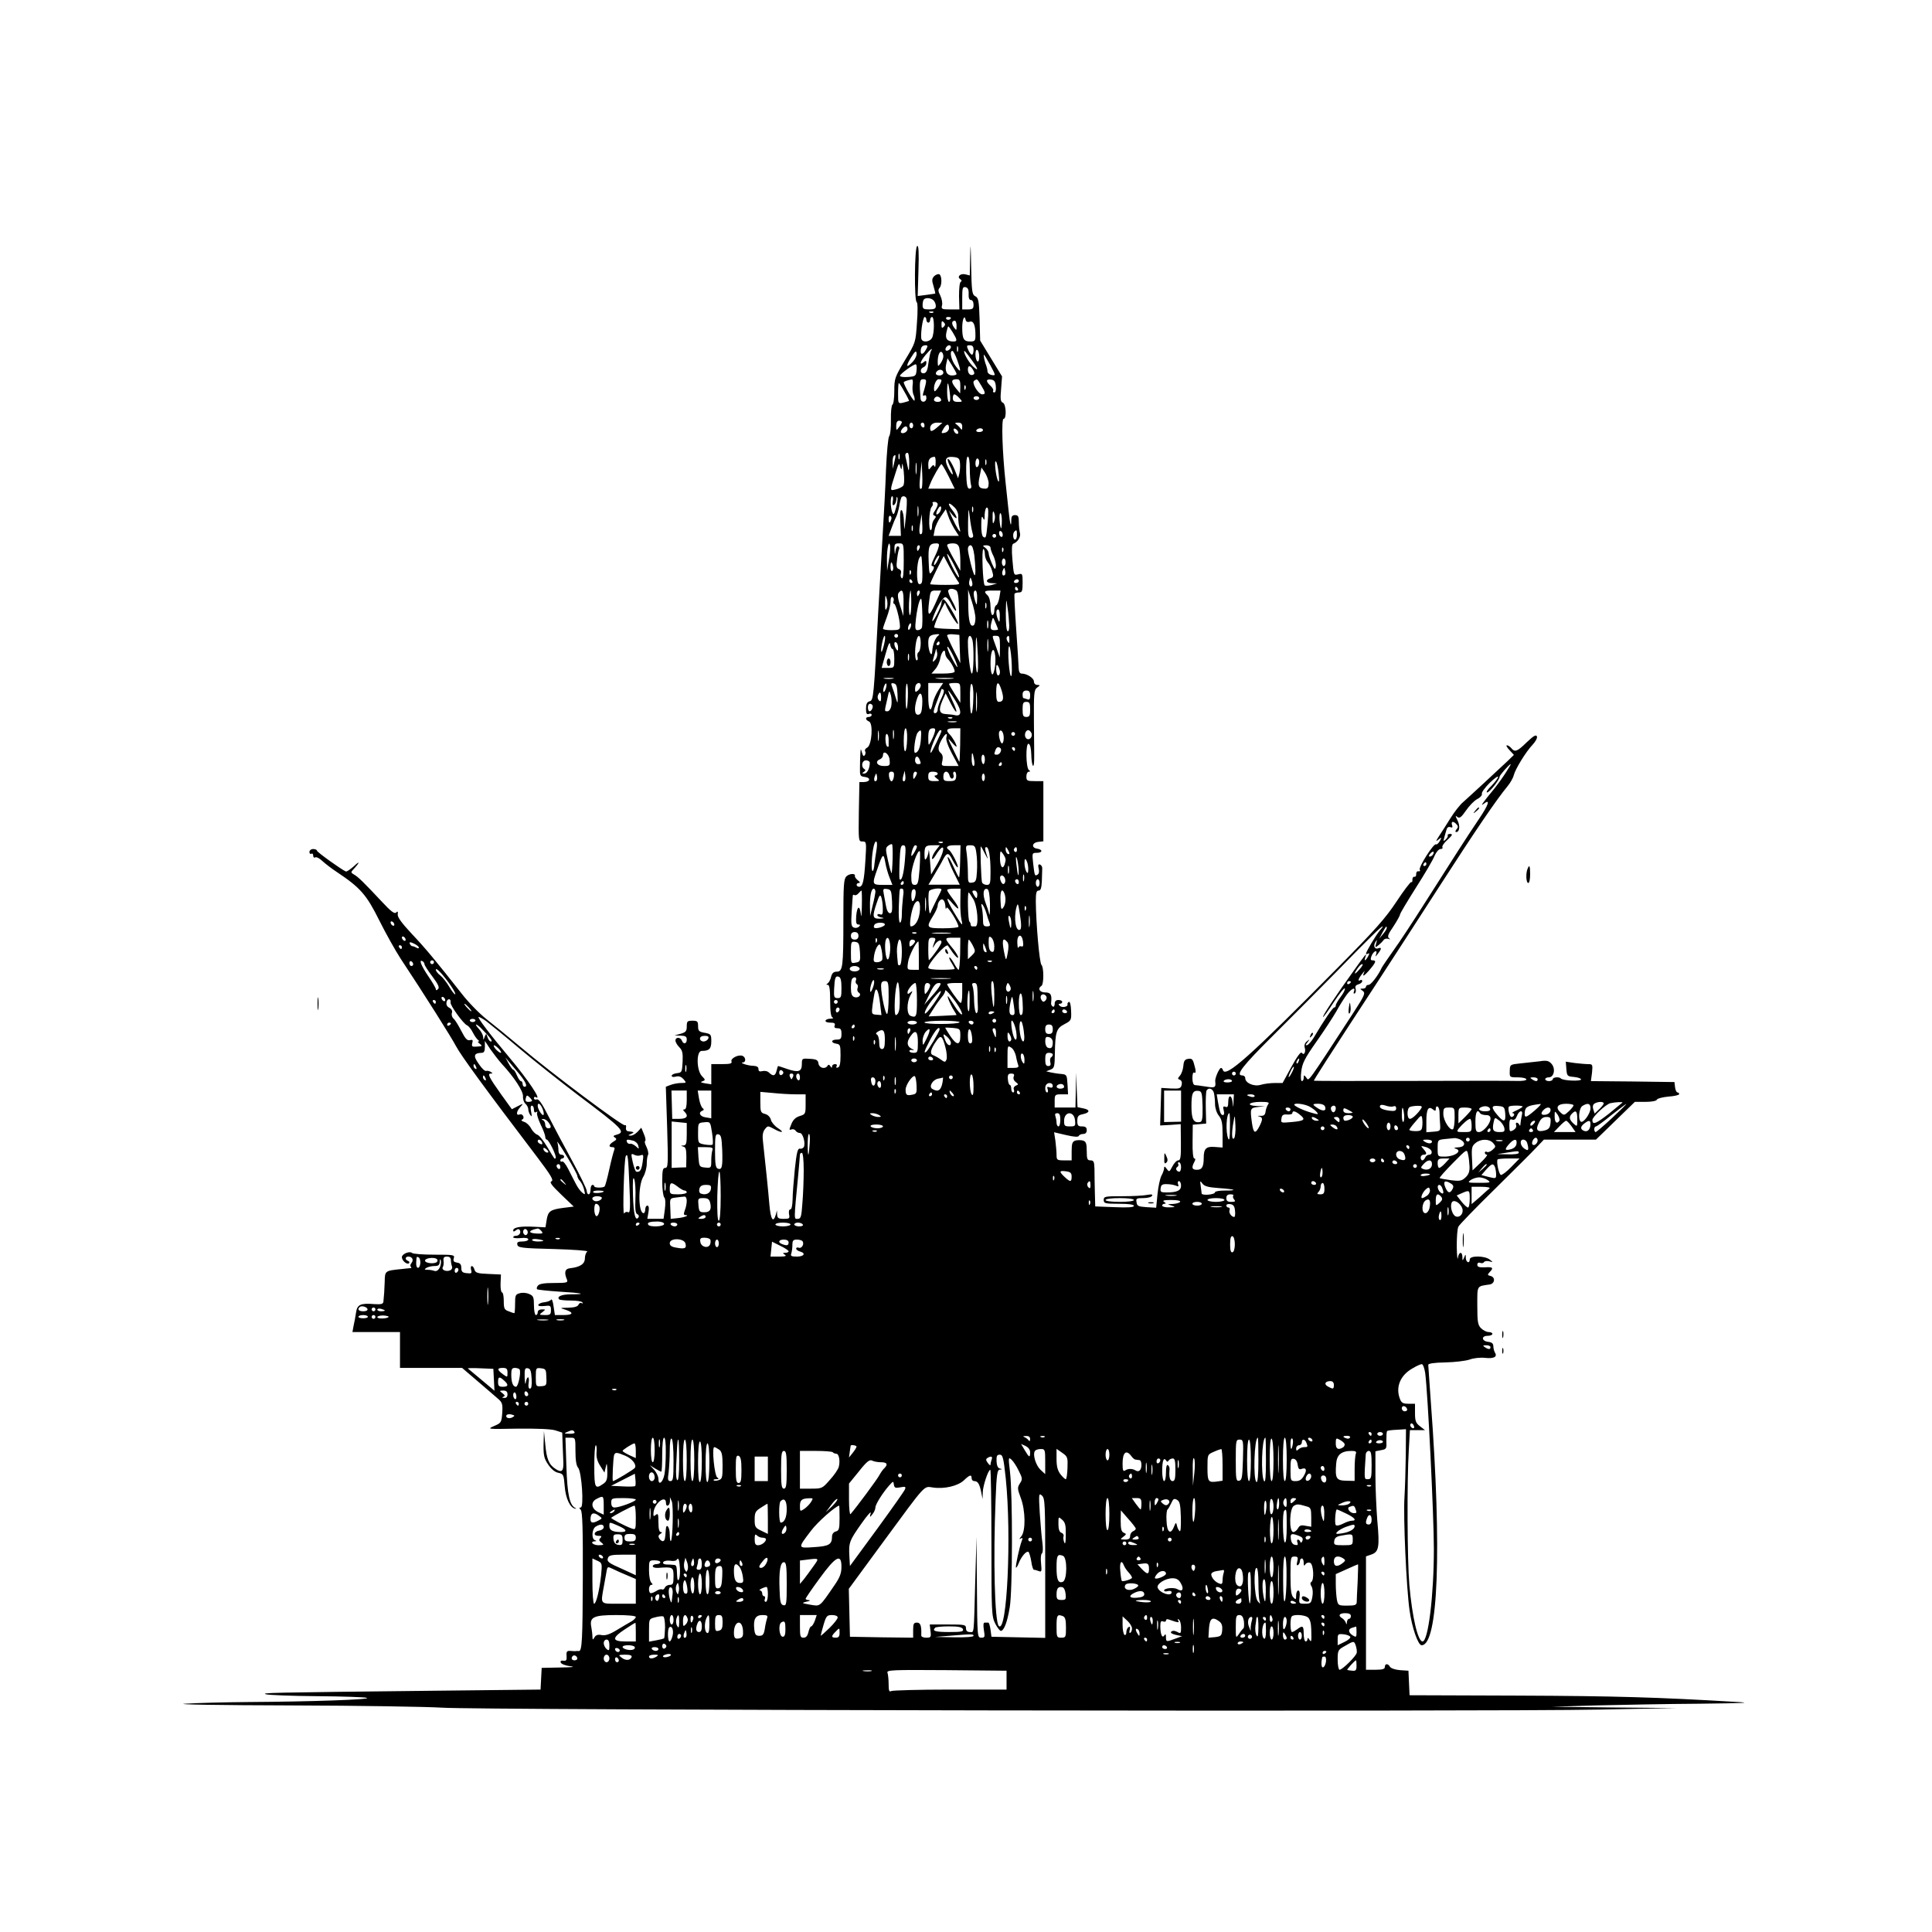 <?xml version="1.0" standalone="no"?>
<!DOCTYPE svg PUBLIC "-//W3C//DTD SVG 20010904//EN"
 "http://www.w3.org/TR/2001/REC-SVG-20010904/DTD/svg10.dtd">
<svg version="1.0" xmlns="http://www.w3.org/2000/svg"
 width="1024pt" height="1024pt" viewBox="0 0 1024 1024"
 preserveAspectRatio="xMidYMid meet">
<g transform="translate(0,1024) scale(0.1,-0.1)"
fill="#000000" stroke="none">
<path d="M5142 8882 l-2 -102 -24 6 c-26 6 -46 -13 -26 -26 8 -5 8 -10 2 -14
-6 -3 -9 -37 -9 -76 l2 -70 -49 0 c-45 0 -48 2 -43 22 3 11 -1 34 -9 51 -11
21 -13 32 -5 40 14 14 14 64 0 73 -6 3 -18 -1 -27 -9 -13 -14 -14 -22 -4 -54
6 -20 10 -38 9 -39 -1 0 -22 -4 -47 -7 l-46 -6 4 136 c3 98 1 134 -7 129 -14
-9 -16 -293 -2 -298 5 -2 6 -47 1 -109 -7 -105 -7 -105 -64 -199 -53 -89 -56
-96 -56 -161 0 -37 -4 -71 -10 -74 -5 -3 -9 -39 -8 -80 1 -40 -3 -79 -9 -87
-6 -7 -13 -87 -17 -178 -3 -91 -11 -232 -16 -315 -5 -82 -16 -278 -25 -435
-24 -458 -25 -472 -46 -477 -14 -4 -19 -15 -19 -39 0 -26 4 -32 15 -28 8 4 15
1 15 -5 0 -6 -7 -11 -15 -11 -20 0 -19 -16 1 -24 23 -9 15 -124 -9 -138 -10
-5 -15 -13 -12 -19 4 -5 3 -15 -1 -21 -6 -9 -10 -5 -15 12 -7 24 -7 24 -9 -5
-1 -16 -2 -50 -2 -75 -1 -41 1 -45 26 -48 33 -4 29 -26 -5 -27 l-24 0 -3 -157
c-2 -156 -2 -158 19 -158 21 0 22 -2 16 -97 -7 -113 -14 -143 -33 -143 -17 0
-19 20 -1 20 7 1 5 6 -6 14 -10 8 -17 18 -16 23 5 15 -29 14 -45 -2 -14 -14
-16 -46 -16 -229 0 -250 -3 -276 -35 -276 -17 0 -25 -8 -30 -27 -3 -15 -12
-31 -18 -35 -9 -6 -9 -8 1 -8 8 0 12 -24 12 -84 0 -58 4 -86 13 -89 6 -3 2 -6
-10 -6 -34 -1 -38 -21 -4 -21 23 0 29 -4 25 -15 -4 -10 0 -15 15 -15 17 0 21
-6 21 -30 0 -25 -4 -30 -25 -30 -31 0 -33 -17 -2 -22 20 -3 22 -8 22 -62 0
-42 -4 -61 -14 -64 -8 -3 -11 0 -7 7 4 6 1 11 -8 11 -9 0 -16 -6 -16 -12 0
-10 -3 -9 -9 1 -6 9 -11 10 -15 2 -13 -20 -44 -12 -48 12 -2 18 -10 23 -45 25
-42 3 -43 2 -43 -28 0 -40 -18 -46 -77 -26 -25 9 -48 16 -49 16 -1 0 -5 -11
-8 -25 -7 -28 -18 -31 -39 -11 -8 9 -24 12 -36 9 -15 -4 -21 -1 -21 11 0 11
-9 16 -27 17 -29 0 -78 17 -55 18 17 1 15 28 -3 35 -22 8 -64 -14 -58 -30 4
-11 -7 -14 -51 -14 l-56 0 0 -53 0 -54 -32 5 c-24 4 -28 7 -15 11 17 6 16 8
-3 28 -29 31 -30 133 -1 133 40 0 51 11 51 51 0 36 -2 39 -35 45 -30 5 -35 10
-35 35 0 26 -4 29 -30 29 -27 0 -30 -3 -30 -30 0 -25 -5 -31 -32 -39 l-33 -9
33 -1 c25 -1 32 -5 32 -21 0 -23 -18 -27 -26 -5 -8 19 -34 19 -34 0 0 -8 9
-24 20 -35 17 -17 20 -31 18 -78 -3 -54 -4 -57 -30 -60 -16 -2 -28 -8 -28 -14
0 -6 10 -8 23 -4 16 4 28 -1 40 -14 16 -19 16 -20 -12 -20 -17 0 -42 -5 -56
-10 l-26 -10 7 -215 c6 -196 5 -215 -10 -215 -13 0 -16 -12 -16 -73 0 -40 5
-78 11 -84 6 -6 7 -30 3 -62 l-7 -51 -43 0 -43 0 6 35 c4 23 2 35 -6 35 -6 0
-11 -9 -11 -20 0 -11 -4 -20 -9 -20 -28 0 -30 144 -2 192 11 18 19 50 19 70 0
20 3 42 7 47 3 6 0 24 -8 41 -8 16 -12 30 -8 32 5 2 2 18 -6 37 l-14 34 -20
-22 c-11 -11 -27 -21 -37 -20 -14 0 -14 2 3 9 19 8 17 11 -15 14 -9 0 -14 9
-12 20 2 10 -1 15 -6 12 -11 -7 -393 279 -551 413 -63 53 -144 119 -181 148
-37 29 -96 89 -131 134 -141 179 -193 242 -267 320 -53 57 -76 88 -74 103 2
15 0 18 -9 9 -8 -8 -28 7 -77 60 -93 99 -124 130 -146 142 -16 9 -17 13 -5 25
35 37 40 52 7 21 -20 -18 -40 -32 -45 -30 -25 11 -153 103 -153 110 0 5 -9 9
-20 9 -11 0 -20 -7 -20 -16 0 -8 5 -12 10 -9 6 3 10 -1 10 -10 0 -9 5 -13 11
-9 6 3 23 -5 37 -19 15 -14 50 -41 79 -60 123 -82 156 -120 223 -255 35 -70
86 -161 114 -204 121 -182 272 -422 293 -463 27 -51 158 -230 428 -585 75 -99
91 -126 78 -131 -12 -4 -1 -20 51 -70 l67 -64 -56 -7 c-69 -9 -81 -18 -88 -66
l-6 -37 -61 3 c-69 4 -110 -3 -110 -19 0 -8 4 -8 14 0 10 8 16 9 21 1 8 -13
-3 -30 -21 -30 -8 0 -14 -3 -14 -8 0 -4 18 -6 40 -4 25 3 40 0 40 -7 0 -6 -14
-11 -31 -11 -24 0 -30 -4 -27 -17 3 -16 23 -19 193 -23 105 -3 184 -9 178 -13
-7 -5 -13 -21 -13 -36 0 -30 -25 -47 -80 -53 -26 -3 -31 -23 -15 -60 6 -16 0
-18 -68 -18 -52 0 -78 -4 -86 -14 -7 -8 -8 -17 -3 -20 4 -2 57 -8 118 -12 120
-7 149 -14 61 -14 -50 0 -78 -12 -63 -27 3 -3 31 -6 61 -6 31 0 58 -4 62 -10
3 -6 1 -7 -4 -4 -6 4 -13 0 -17 -8 -4 -10 -21 -15 -53 -16 -48 -1 -48 -1 -15
-11 45 -15 40 -28 -12 -28 l-45 0 -7 46 c-3 25 -9 41 -13 36 -3 -6 -19 -12
-35 -14 -16 -1 -31 -8 -33 -14 -2 -6 10 -8 32 -6 32 4 35 2 35 -22 0 -23 -4
-26 -32 -26 -31 1 -32 1 -14 15 19 15 19 15 -2 15 -13 0 -22 -6 -22 -15 0 -8
-4 -15 -10 -15 -5 0 -10 23 -10 50 0 44 -3 52 -24 61 -14 7 -36 9 -50 5 -24
-6 -26 -11 -26 -56 0 -28 -2 -50 -4 -50 -3 0 -16 4 -30 10 -23 8 -26 15 -26
55 0 25 -4 45 -9 45 -5 0 -9 21 -8 48 l2 47 -67 3 c-56 2 -68 6 -73 22 -8 27
-25 26 -18 -1 5 -18 2 -20 -23 -17 -23 2 -29 8 -29 28 0 18 -6 26 -23 28 -17
3 -21 8 -17 23 6 18 0 19 -102 19 -60 0 -113 4 -119 9 -12 12 -54 -5 -54 -22
0 -19 28 -42 38 -32 4 4 1 10 -5 12 -18 6 -16 23 1 23 21 0 30 -18 17 -34 -6
-7 -8 -16 -4 -19 3 -4 4 -7 2 -8 -2 0 -24 -2 -49 -5 -90 -9 -90 -9 -91 -67 -2
-49 -3 -70 -7 -107 -2 -12 -13 -14 -47 -12 -74 6 -92 -2 -98 -45 -3 -21 -9
-53 -13 -70 l-6 -33 126 0 126 0 0 -95 0 -95 164 0 165 0 83 -71 c46 -39 94
-81 108 -93 22 -19 25 -28 22 -75 -4 -51 -6 -53 -43 -69 -39 -17 -37 -17 123
-14 104 1 177 -2 201 -9 l37 -12 2 -61 c1 -34 3 -78 4 -99 1 -45 -9 -54 -41
-33 -36 23 -48 53 -55 131 l-7 70 -2 -70 c-1 -60 3 -76 25 -108 16 -24 36 -40
53 -43 27 -6 29 -9 34 -71 5 -64 28 -114 55 -119 7 -1 8 0 2 3 -31 15 -43 70
-48 220 l-5 153 27 0 c26 0 26 -1 26 -72 0 -48 5 -77 14 -87 19 -21 32 -211
14 -211 -9 0 -9 -3 0 -12 9 -9 12 -101 11 -357 -1 -330 -4 -393 -21 -392 -5 1
-11 1 -15 0 -5 -1 -18 0 -30 1 -18 1 -22 -3 -20 -27 2 -22 -2 -27 -17 -25 -11
2 -17 -1 -14 -10 3 -7 24 -16 49 -19 31 -4 16 -6 -53 -7 l-97 -2 -3 -57 -3
-58 -550 -6 c-913 -10 -931 -11 -905 -19 14 -4 135 -9 270 -10 135 -1 254 -5
265 -9 23 -9 -296 -20 -625 -22 -129 -1 -282 -5 -340 -9 -59 -4 183 -8 560 -9
366 -1 728 -7 805 -12 171 -13 5534 -22 6135 -10 l405 8 -330 3 -330 4 235 7
c129 3 375 8 545 9 252 3 288 5 190 10 -406 24 -632 31 -1147 33 l-577 2 -3
65 -3 65 -45 3 c-26 2 -48 10 -53 18 -10 18 -27 18 -27 -1 0 -11 -12 -15 -50
-15 l-50 0 0 301 0 300 29 10 c39 14 44 39 31 179 -5 63 -10 172 -10 241 l0
127 30 6 c29 5 30 8 28 51 0 25 1 47 4 50 2 3 26 6 52 7 l48 3 -1 -135 c-1
-74 -4 -175 -7 -225 -7 -101 10 -484 27 -601 13 -92 45 -184 64 -184 88 0 107
508 49 1285 -7 105 -14 195 -14 201 0 7 31 12 90 13 50 1 108 8 129 15 21 8
57 12 83 9 47 -5 66 6 51 29 -4 7 -8 22 -8 33 0 14 -8 21 -27 23 -36 4 -38 32
-3 32 14 0 25 5 25 10 0 6 -9 10 -20 10 -11 0 -29 9 -40 20 -17 17 -20 33 -20
120 0 109 -4 102 65 112 28 4 32 38 6 45 -18 4 -18 7 -6 20 23 23 18 29 -25
26 -30 -1 -40 2 -40 14 0 9 6 13 15 10 8 -4 17 -2 21 4 3 5 15 7 27 4 21 -6
22 -6 3 9 -26 21 -106 22 -106 1 0 -24 -20 -17 -21 8 0 21 -1 21 -9 2 -8 -19
-9 -19 -9 3 -1 31 -19 28 -24 -5 -2 -16 -5 12 -6 60 0 49 3 96 9 106 5 10 91
99 191 197 100 99 200 198 222 222 l40 42 138 0 138 0 103 100 103 100 57 0
c33 0 58 5 60 12 2 6 30 13 61 16 31 2 57 8 57 13 0 5 -4 9 -9 9 -5 0 -11 12
-13 28 l-3 27 -221 3 -222 2 6 45 c4 43 3 45 -20 45 -14 0 -46 3 -72 6 l-47 7
3 -39 c3 -37 5 -39 41 -42 20 -2 37 -8 37 -13 0 -11 -96 -7 -107 5 -10 10 -43
7 -43 -4 0 -5 -9 -10 -20 -10 -11 0 -20 5 -20 10 0 6 9 10 19 10 28 0 37 47
14 72 -14 16 -26 19 -63 13 -25 -3 -70 -8 -101 -11 -56 -6 -56 -6 -57 -40 -1
-34 -1 -34 43 -34 25 0 45 -5 45 -11 0 -6 -21 -9 -52 -8 -29 1 -282 1 -562 0
-280 -1 -510 0 -512 1 -2 3 66 109 353 548 59 91 201 309 314 485 194 301 300
456 360 529 14 17 29 43 32 57 9 34 64 124 100 162 16 17 26 36 23 44 -5 11
-18 3 -54 -31 -51 -50 -63 -54 -82 -31 -7 8 -17 15 -23 15 -6 0 0 -11 13 -25
l24 -26 -34 -33 c-53 -50 -202 -188 -235 -217 -17 -14 -47 -53 -67 -85 -20
-32 -47 -75 -60 -94 -19 -29 -19 -32 -4 -20 18 14 19 14 7 -8 -7 -12 -16 -20
-20 -17 -12 7 -94 -122 -86 -135 4 -6 1 -9 -7 -8 -7 2 -12 -5 -12 -14 1 -10
-3 -16 -10 -15 -6 1 -10 -6 -10 -15 1 -10 -2 -16 -6 -13 -4 2 -39 -44 -78
-103 -58 -88 -114 -151 -309 -348 -468 -473 -597 -588 -611 -546 -2 7 -7 12
-10 12 -10 0 -34 -56 -31 -72 4 -32 -1 -35 -48 -27 -27 4 -54 8 -60 8 -8 1
-13 15 -13 37 0 22 4 33 10 29 7 -4 9 3 5 22 -12 50 -15 54 -37 51 -18 -2 -24
-11 -26 -38 -2 -19 -10 -42 -18 -51 -13 -15 -13 -17 0 -22 9 -4 12 -14 9 -27
-5 -19 -12 -21 -57 -19 l-51 3 -3 -99 -3 -100 55 3 54 4 1 -96 c1 -79 -2 -96
-14 -96 -8 0 -22 -14 -31 -32 -16 -30 -17 -31 -30 -13 -10 14 -14 15 -14 4 0
-8 -6 -26 -14 -40 -8 -15 -17 -59 -21 -98 l-7 -72 -51 3 c-43 3 -51 6 -53 26
-4 20 0 22 35 22 22 0 43 5 47 12 5 8 -2 9 -26 5 -18 -4 -77 -7 -131 -7 -92 0
-99 -1 -99 -20 0 -18 7 -20 80 -20 52 0 80 -4 80 -11 0 -8 -32 -10 -102 -7
l-103 4 -2 75 c-1 41 -2 95 -2 122 -1 40 -4 47 -21 47 -17 0 -20 7 -20 49 0
41 -4 51 -20 56 -11 3 -29 3 -40 0 -16 -5 -20 -15 -20 -56 l0 -49 -40 0 c-37
0 -40 2 -40 29 0 15 -3 49 -6 74 l-7 46 64 -15 c43 -10 65 -11 67 -4 2 5 12
10 23 10 12 0 19 7 19 20 0 15 -7 20 -25 20 -21 0 -25 5 -25 29 0 25 5 31 30
36 38 8 39 24 0 31 l-29 6 -4 92 -3 91 -2 -92 -2 -93 -55 0 -55 0 0 35 c0 33
2 35 36 35 l35 0 -3 53 c-3 50 -4 52 -33 55 -16 1 -41 5 -55 8 l-25 6 23 9
c20 8 22 15 23 86 2 114 8 133 51 155 36 19 37 21 35 71 -1 31 -6 50 -12 47
-5 -3 -9 -9 -7 -13 4 -13 -29 -20 -41 -8 -8 8 -8 11 1 11 7 0 12 5 12 10 0 6
-9 10 -20 10 -14 0 -20 -7 -20 -21 0 -11 -5 -17 -10 -14 -6 4 -10 12 -9 18 5
44 -1 57 -31 57 -30 0 -42 21 -20 35 13 8 13 98 0 111 -11 11 -29 222 -30 337
0 44 3 57 15 57 11 0 15 13 17 50 1 28 2 58 2 67 1 9 -5 18 -12 21 -9 3 -11
-3 -7 -21 4 -14 2 -28 -5 -32 -16 -10 -16 -8 -24 58 -6 56 -6 57 19 57 31 0
33 17 3 22 -33 4 -29 32 5 36 l27 3 0 160 0 159 -45 0 c-41 0 -45 2 -45 25 0
14 6 25 13 25 8 0 9 3 1 8 -17 11 -19 145 -2 140 8 -3 13 -24 14 -57 1 -55 13
-84 15 -35 1 16 0 107 -1 202 -1 158 0 175 17 188 17 12 17 13 1 14 -11 0 -18
8 -18 18 0 18 -37 42 -65 42 -10 0 -15 10 -16 28 0 15 -6 108 -13 207 -7 99
-11 183 -9 188 2 4 13 7 24 7 16 0 19 7 19 51 0 49 -1 51 -24 45 -23 -6 -23
-4 -30 77 -5 54 -3 83 4 85 23 8 41 36 36 56 -3 12 -6 38 -6 59 0 30 -4 37
-20 37 -15 0 -20 -7 -20 -27 0 -45 -7 -21 -14 47 -4 36 -11 103 -16 150 -18
166 -23 340 -11 340 17 0 14 79 -4 86 -12 5 -14 19 -9 73 l5 66 -58 95 -58 95
-3 113 c-3 98 -6 114 -23 122 -17 9 -19 25 -22 163 -2 117 -3 128 -5 49z m-8
-200 c-1 -21 3 -32 12 -32 8 0 14 -10 14 -25 0 -21 -5 -25 -30 -25 l-30 0 0
61 c0 52 2 60 18 57 12 -3 17 -13 16 -36z m-186 -34 c7 -7 12 -20 12 -30 0
-14 -8 -18 -35 -18 -30 0 -35 3 -35 23 0 13 3 27 7 30 10 11 38 8 51 -5z m-1
-64 c-3 -3 -12 -4 -19 -1 -8 3 -5 6 6 6 11 1 17 -2 13 -5z m-37 -39 c0 -8 5
-15 10 -15 6 0 10 7 10 15 0 8 5 15 10 15 13 0 13 -86 0 -111 -11 -20 -45 -26
-55 -9 -9 14 5 120 16 120 5 0 9 -7 9 -15z m130 11 c0 -11 -19 -15 -25 -6 -3
5 1 10 9 10 9 0 16 -2 16 -4z m100 -21 c20 6 30 -18 30 -72 0 -30 -3 -33 -29
-33 -33 0 -41 14 -41 74 0 43 12 71 18 41 2 -10 10 -14 22 -10z m-138 -27 c-9
-9 -12 -7 -12 12 0 19 3 21 12 12 9 -9 9 -15 0 -24z m68 5 c0 -26 -1 -26 -14
-8 -14 20 -12 35 5 35 5 0 9 -12 9 -27z m-20 -35 c24 -40 25 -48 3 -48 -33 0
-44 15 -37 48 4 18 8 32 10 32 3 0 13 -15 24 -32z m-140 -87 c-15 -29 -30 -35
-30 -13 0 22 8 32 27 32 10 0 11 -5 3 -19z m130 10 c0 -12 -20 -25 -27 -18 -7
7 6 27 18 27 5 0 9 -4 9 -9z m37 -23 c-3 -7 -5 -2 -5 12 0 14 2 19 5 13 2 -7
2 -19 0 -25z m83 7 c0 -14 -4 -25 -8 -25 -5 0 -14 11 -20 25 -10 22 -9 25 8
25 15 0 20 -7 20 -25z m-321 -61 c-35 -38 -41 -28 -11 20 22 35 28 40 30 24 2
-11 -7 -31 -19 -44z m95 55 c-3 -6 -9 -34 -13 -62 -4 -38 -11 -53 -23 -55 -22
-4 -24 23 -3 32 8 3 15 13 15 22 0 13 -3 14 -15 4 -25 -20 -17 6 11 39 25 30
42 42 28 20z m256 -30 c0 -18 -4 -28 -10 -24 -5 3 -10 20 -10 36 0 18 4 28 10
24 6 -3 10 -20 10 -36z m-190 2 c0 -9 -7 -26 -15 -37 -14 -18 -14 -18 -15 8 0
34 10 59 21 52 5 -3 9 -13 9 -23z m73 -18 c23 -65 21 -73 -8 -33 -24 32 -34
80 -17 80 4 0 16 -21 25 -47z m80 -5 c32 -44 35 -58 6 -32 -20 18 -49 65 -49
81 0 8 7 1 43 -49z m96 -24 c29 -54 29 -55 8 -52 -12 2 -22 10 -23 18 0 8 -3
22 -6 30 -9 21 -17 60 -13 60 2 0 17 -25 34 -56z m-179 -46 c0 -5 -11 -8 -24
-8 -29 0 -40 25 -30 65 l6 26 24 -38 c13 -21 24 -41 24 -45z m-212 20 c-3 -31
-6 -33 -45 -36 -24 -2 -43 1 -43 6 0 10 69 60 83 61 5 1 7 -14 5 -31z m299 2
c8 -12 9 -21 3 -25 -15 -9 -30 4 -30 26 0 24 12 24 27 -1z m-157 -15 c0 -8 -9
-15 -20 -15 -20 0 -26 11 -13 23 12 13 33 7 33 -8z m-163 -67 c-2 -18 0 -41 5
-51 5 -10 7 -23 5 -30 -3 -10 -57 82 -57 97 0 4 23 12 44 15 4 0 6 -14 3 -31z
m69 5 c-4 -16 -9 -36 -13 -47 -3 -12 -1 -16 6 -12 7 4 11 -1 11 -13 0 -25 -29
-28 -31 -3 -7 88 -5 102 14 102 16 0 18 -5 13 -27z m84 22 c0 -17 -34 -68 -38
-57 -7 22 8 62 23 62 8 0 15 -2 15 -5z m100 -32 l-1 -38 -24 29 c-26 33 -24
46 6 46 15 0 19 -7 19 -37z m110 5 c24 -39 25 -48 6 -48 -21 0 -58 62 -43 72
17 11 15 12 37 -24z m78 -5 c2 -20 -1 -33 -8 -33 -6 0 -9 4 -6 9 3 4 -3 16
-14 26 -26 24 -25 37 3 33 17 -2 23 -11 25 -35z m-484 -30 c15 -25 25 -47 24
-48 -2 -1 -15 -5 -30 -9 -28 -6 -28 -6 -28 49 0 30 2 55 4 55 2 0 16 -21 30
-47z m240 -5 c4 -30 3 -48 -4 -48 -5 0 -10 23 -10 52 0 62 6 60 14 -4z m83 20
c-3 -8 -6 -5 -6 6 -1 11 2 17 5 13 3 -3 4 -12 1 -19z m-32 -48 c18 -20 17 -20
-8 -20 -20 0 -27 5 -27 20 0 11 4 20 8 20 5 0 17 -9 27 -20z m-97 -8 c2 -7 -6
-12 -17 -12 -21 0 -27 11 -14 24 9 9 26 2 31 -12z m202 8 c0 -5 -7 -10 -15
-10 -8 0 -15 5 -15 10 0 6 7 10 15 10 8 0 15 -4 15 -10z m-410 -127 c0 -5 -7
-17 -15 -27 -14 -19 -15 -19 -15 7 0 17 5 27 15 27 8 0 15 -3 15 -7z m60 -18
c0 -8 -4 -15 -10 -15 -5 0 -10 7 -10 15 0 8 5 15 10 15 6 0 10 -7 10 -15z m60
-1 c0 -8 -4 -12 -10 -9 -5 3 -10 10 -10 16 0 5 5 9 10 9 6 0 10 -7 10 -16z
m65 -11 c-18 -16 -31 -21 -33 -14 -8 23 8 41 35 41 l28 -1 -30 -26z m135 5 c0
-17 -3 -19 -9 -9 -5 7 -15 17 -22 22 -10 6 -8 9 9 9 16 0 22 -6 22 -22z m-70
-7 c0 -10 -9 -21 -20 -24 -23 -6 -24 -3 -8 23 16 25 28 26 28 1z m-220 -5 c0
-15 -24 -28 -34 -19 -7 7 13 33 25 33 5 0 9 -6 9 -14z m268 -14 c6 -18 -15
-14 -22 4 -4 10 -1 14 6 12 6 -2 14 -10 16 -16z m132 8 c0 -5 -9 -10 -21 -10
-11 0 -17 5 -14 10 3 6 13 10 21 10 8 0 14 -4 14 -10z m-443 -152 c-3 -7 -5
-2 -5 12 0 14 2 19 5 13 2 -7 2 -19 0 -25z m52 -20 c-1 -49 -2 -51 -9 -18 -4
19 -8 40 -10 45 -4 16 -1 25 10 25 6 0 9 -23 9 -52z m-79 2 l-8 -35 -1 31 c-1
17 2 34 6 37 11 12 12 3 3 -33z m219 -2 c0 -18 -3 -27 -6 -20 -4 10 -8 9 -19
-5 -12 -16 -13 -15 -14 14 0 28 9 40 33 42 4 1 7 -14 6 -31z m129 -2 c2 -15 0
-40 -3 -55 l-7 -26 -12 30 c-16 42 -37 78 -43 72 -2 -3 3 -19 11 -36 9 -16 16
-36 16 -43 -1 -7 -10 4 -21 25 -26 50 -19 69 23 65 28 -3 34 -7 36 -32z m52
-28 c0 -35 3 -73 6 -85 5 -16 2 -23 -8 -23 -11 0 -15 19 -17 85 -1 54 2 85 9
85 6 0 10 -26 10 -62z m50 33 c0 -11 -4 -23 -10 -26 -6 -4 -10 5 -10 19 0 14
5 26 10 26 6 0 10 -9 10 -19z m37 -13 c-3 -7 -5 -2 -5 12 0 14 2 19 5 13 2 -7
2 -19 0 -25z m-441 -114 c-6 -6 -24 -15 -39 -18 -32 -8 -32 -11 1 92 14 46 18
51 23 30 7 -21 7 -21 10 7 1 17 5 1 9 -35 4 -42 3 -69 -4 -76z m71 69 c-2 -16
-4 -5 -4 22 0 28 2 40 4 28 2 -13 2 -35 0 -50z m436 -3 c4 -36 3 -50 -3 -39
-12 21 -22 115 -11 103 5 -5 11 -34 14 -64z m-408 -78 c-12 -12 -14 8 -7 74
l7 69 3 -69 c2 -37 0 -71 -3 -74z m143 63 l32 -65 -70 0 -70 0 10 25 c13 34
54 105 60 105 3 0 20 -29 38 -65z m212 -37 c0 -20 -5 -28 -17 -28 -36 0 -42
13 -31 64 l10 48 19 -28 c10 -16 19 -41 19 -56z m-508 -94 c-3 -19 -1 -25 7
-20 6 4 11 17 12 29 0 12 3 17 5 10 3 -6 0 -31 -7 -55 -10 -36 -13 -40 -20
-23 -10 27 -11 85 0 85 4 0 6 -12 3 -26z m73 14 c3 -7 1 -51 -4 -98 -8 -77 -8
-80 -10 -28 0 31 -6 60 -12 64 -7 4 -10 -16 -7 -65 l3 -71 -32 0 -33 0 16 43
c8 23 19 49 24 58 5 9 12 34 16 55 3 22 9 42 11 47 7 11 23 8 28 -5z m165 -31
c0 -7 -7 -22 -15 -34 -11 -16 -12 -22 -2 -26 9 -4 9 -7 0 -18 -7 -7 -13 -23
-13 -36 0 -13 -3 -23 -7 -23 -13 0 -9 106 4 122 7 8 10 18 6 21 -3 4 1 7 10 7
10 0 17 -6 17 -13z m-103 -59 c-2 -13 -4 -3 -4 22 0 25 2 35 4 23 2 -13 2 -33
0 -45z m193 42 c12 -12 20 -32 19 -48 -1 -15 2 -40 6 -57 7 -28 6 -28 -7 -10
-7 11 -21 38 -31 60 l-18 40 20 -25 c12 -14 21 -20 21 -14 0 6 -9 23 -20 37
-32 40 -25 52 10 17z m-80 -26 c-18 -21 -24 -10 -9 18 8 14 14 18 17 10 2 -7
-2 -19 -8 -28z m177 4 c-3 -7 -5 -2 -5 12 0 14 2 19 5 13 2 -7 2 -19 0 -25z
m-3 -110 c7 -22 5 -28 -8 -28 -14 0 -16 13 -15 83 2 79 2 80 9 27 3 -30 10
-67 14 -82z m81 55 c-8 -85 -9 -88 -24 -78 -6 3 -11 32 -10 63 0 41 3 51 9 37
7 -16 9 -13 9 18 1 20 6 37 12 37 8 0 9 -23 4 -77z m-176 -37 l23 -36 -67 0
-67 0 6 32 c3 18 18 50 33 71 l26 38 12 -34 c6 -19 22 -51 34 -71z m213 76 c3
-9 1 -26 -3 -37 -6 -15 -8 -11 -8 18 -1 40 4 48 11 19z m38 -32 c0 -22 -2 -40
-4 -40 -2 0 -6 18 -8 40 -2 22 0 40 4 40 5 0 8 -18 8 -40z m-587 5 c-7 -21
-13 -19 -13 6 0 11 4 18 10 14 5 -3 7 -12 3 -20z m163 -73 c-13 -13 -17 9 -9
55 l8 48 3 -49 c2 -26 1 -51 -2 -54z m-49 16 c-3 -7 -5 -2 -5 12 0 14 2 19 5
13 2 -7 2 -19 0 -25z m476 -31 c-3 -5 -9 -3 -14 4 -4 7 -5 17 -2 22 3 5 9 3
14 -4 4 -7 5 -17 2 -22z m77 8 c0 -14 -4 -25 -10 -25 -11 0 -14 33 -3 43 11
11 13 8 13 -18z m-110 -5 c0 -5 -4 -10 -10 -10 -5 0 -10 5 -10 10 0 6 5 10 10
10 6 0 10 -4 10 -10z m-569 -130 l-9 -55 -1 57 c-1 60 11 113 17 73 1 -11 -1
-45 -7 -75z m79 -6 c0 -63 -3 -93 -10 -89 -6 4 -8 15 -5 25 3 11 0 20 -11 24
-13 5 -14 15 -9 53 3 26 8 50 11 54 2 4 0 10 -5 13 -5 4 -12 -6 -14 -21 -4
-26 -4 -26 -6 5 -1 28 2 32 24 32 25 0 25 0 25 -96z m184 74 c-3 -13 -15 -40
-25 -60 -11 -21 -15 -38 -9 -38 14 0 13 -13 -3 -33 -10 -15 -13 -5 -15 59 -3
80 3 94 41 94 14 0 17 -5 11 -22z m110 0 c3 -13 6 -45 6 -73 l0 -50 -35 63
c-19 34 -35 67 -35 72 0 6 13 10 29 10 21 0 30 -6 35 -22z m-210 -3 c-4 -8 -8
-15 -10 -15 -2 0 -4 7 -4 15 0 8 4 15 10 15 5 0 7 -7 4 -15z m290 -37 c7 -64
8 -113 1 -106 -8 7 -35 116 -35 138 0 11 6 20 14 20 9 0 15 -18 20 -52z m86
39 c0 -8 7 -28 16 -45 8 -18 14 -42 12 -54 -3 -20 -6 -18 -21 16 -9 21 -17 45
-17 54 0 8 -8 21 -17 28 -17 12 -16 13 5 14 12 0 22 -6 22 -13z m67 -19 c-3
-8 -6 -5 -6 6 -1 11 2 17 5 13 3 -3 4 -12 1 -19z m-97 -15 c0 -14 7 -34 15
-43 9 -10 20 -31 24 -48 8 -26 6 -32 -10 -37 -28 -9 -23 -25 9 -26 l27 -1 -30
-9 c-16 -4 -33 -5 -36 -1 -10 10 -17 192 -7 192 4 0 8 -12 8 -27z m-160 -64
c17 -32 27 -59 22 -59 -4 0 -22 29 -39 65 -17 36 -27 63 -22 59 5 -3 23 -32
39 -65z m-174 -86 c-3 -8 -10 -11 -16 -8 -14 9 -12 112 3 138 11 19 12 14 15
-47 2 -38 1 -75 -2 -83z m80 110 c-8 -15 -15 -22 -16 -15 0 14 22 53 28 47 2
-2 -3 -16 -12 -32z m114 -108 c11 -13 1 -15 -69 -15 -44 0 -81 2 -81 4 0 6 33
75 54 115 l18 34 33 -62 c18 -34 39 -68 45 -76z m250 105 c0 -11 -4 -20 -10
-20 -5 0 -10 9 -10 20 0 11 5 20 10 20 6 0 10 -9 10 -20z m-597 -20 c3 -11 1
-23 -4 -26 -5 -3 -9 6 -9 20 0 31 6 34 13 6z m593 -47 c-11 -11 -19 6 -11 24
8 17 8 17 12 0 3 -10 2 -21 -1 -24z m-499 5 c-3 -8 -6 -5 -6 6 -1 11 2 17 5
13 3 -3 4 -12 1 -19z m326 -61 c-9 -15 -21 4 -15 25 5 21 6 21 12 2 4 -10 5
-22 3 -27z m-318 23 c3 -5 1 -10 -4 -10 -6 0 -11 5 -11 10 0 6 2 10 4 10 3 0
8 -4 11 -10z m565 0 c0 -5 -7 -10 -16 -10 -8 0 -12 5 -9 10 3 6 10 10 16 10 5
0 9 -4 9 -10z m-5 -40 c3 -5 1 -10 -4 -10 -6 0 -11 5 -11 10 0 6 2 10 4 10 3
0 8 -4 11 -10z m-327 -9 c9 -5 14 -38 15 -107 l2 -99 -63 2 c-35 1 -66 4 -70
7 -3 3 9 36 26 73 18 38 32 64 32 58 0 -16 61 -117 67 -112 8 9 -68 138 -78
131 -5 -3 -9 -12 -9 -20 0 -8 -11 -36 -25 -62 -33 -63 -31 -32 3 38 15 30 34
55 42 55 8 0 23 -17 33 -39 10 -21 21 -36 24 -33 3 3 -6 27 -21 53 -14 25 -23
50 -20 55 7 11 25 11 42 0z m-279 -68 l-1 -68 -17 55 c-12 36 -15 59 -8 68 20
25 27 10 26 -55z m41 2 c0 -36 -3 -65 -7 -65 -5 0 -6 29 -5 65 2 36 6 65 8 65
2 0 4 -29 4 -65z m44 50 c-4 -8 -8 -15 -10 -15 -2 0 -4 7 -4 15 0 8 4 15 10
15 5 0 7 -7 4 -15z m83 -55 c-34 -75 -43 -70 -32 16 6 51 8 54 35 54 l28 0
-31 -70z m213 -77 c0 -17 -4 -34 -9 -37 -19 -12 -28 22 -29 104 l-1 85 19 -60
c11 -33 20 -74 20 -92z m9 105 c-1 -37 -2 -39 -9 -18 -12 36 -12 60 0 60 6 0
10 -19 9 -42z m118 5 c-4 -21 -11 -39 -17 -41 -5 -2 -10 -15 -10 -28 0 -13 -4
-24 -10 -24 -5 0 -10 20 -10 44 0 26 -6 51 -15 60 -23 22 -19 26 26 26 l42 0
-6 -37z m-597 -56 c-7 -17 -9 -10 -9 28 1 43 2 46 9 22 5 -16 5 -38 0 -50z
m36 37 c-3 -8 -1 -14 3 -14 9 0 31 -85 31 -120 0 -17 -7 -20 -45 -20 -25 0
-45 3 -45 8 0 4 9 31 20 60 11 29 20 66 20 83 0 19 4 28 11 24 6 -4 8 -13 5
-21z m150 -141 c-3 -7 -13 -13 -22 -13 -14 0 -15 9 -9 63 4 34 12 75 18 90 11
25 12 20 15 -49 2 -43 1 -83 -2 -91z m463 14 c1 -23 -3 -36 -9 -32 -6 3 -9 44
-9 93 2 84 2 85 9 32 5 -30 8 -72 9 -93z m-122 91 c-3 -7 -5 -2 -5 12 0 14 2
19 5 13 2 -7 2 -19 0 -25z m72 -45 c0 -31 -2 -34 -9 -18 -12 28 -12 55 0 55 6
0 10 -17 9 -37z m-9 -69 c0 -2 -9 -4 -20 -4 -21 0 -24 10 -13 49 6 22 6 22 19
-9 8 -18 14 -34 14 -36z m-53 9 c-3 -10 -5 -2 -5 17 0 19 2 27 5 18 2 -10 2
-26 0 -35z m-411 1 c-4 -9 -9 -15 -11 -12 -3 3 -3 13 1 22 4 9 9 15 11 12 3
-3 3 -13 -1 -22z m-66 -44 c0 -5 -4 -10 -10 -10 -5 0 -10 5 -10 10 0 6 5 10
10 10 6 0 10 -4 10 -10z m214 2 c-16 -11 -31 -48 -33 -84 -2 -38 -21 1 -21 44
0 36 8 44 50 47 9 0 11 -2 4 -7z m113 -72 l3 -75 -35 69 c-19 38 -35 74 -35
78 0 5 15 8 33 6 l32 -3 2 -75z m-401 25 c-6 -24 -12 -42 -14 -40 -7 6 9 85
17 85 4 0 3 -20 -3 -45z m194 6 c0 -22 -5 -43 -11 -47 -6 -3 -9 -15 -6 -25 3
-11 1 -19 -4 -19 -10 0 -12 53 -3 99 9 44 24 39 24 -8z m274 17 c9 -35 7 -178
-3 -178 -8 0 -21 101 -21 168 0 37 15 43 24 10z m29 -85 c2 -52 1 -90 -4 -87
-5 3 -9 49 -8 102 1 117 6 110 12 -15z m54 30 c-2 -16 -4 -3 -4 27 0 30 2 43
4 28 2 -16 2 -40 0 -55z m63 20 l-1 -58 -19 55 c-24 66 -24 60 0 60 18 0 20
-7 20 -57z m50 35 c0 -18 -2 -20 -9 -8 -6 8 -7 18 -5 22 9 14 14 9 14 -14z
m-619 -48 c5 0 9 -22 9 -50 0 -50 0 -50 -33 -50 l-34 0 21 75 c14 51 22 67 24
50 2 -14 8 -25 13 -25z m29 7 c0 -18 -2 -19 -10 -7 -13 20 -13 43 0 35 6 -3
10 -16 10 -28z m220 23 c0 -5 -5 -10 -11 -10 -5 0 -7 5 -4 10 3 6 8 10 11 10
2 0 4 -4 4 -10z m94 -120 c4 -14 -7 0 -23 30 -17 30 -30 62 -30 70 0 18 44
-64 53 -100z m286 -53 c-10 -11 -22 142 -12 157 4 6 10 -25 13 -69 3 -44 3
-84 -1 -88z m-404 85 c-14 -15 -15 -13 -6 18 6 19 11 37 11 40 1 3 4 -6 6 -19
3 -13 -2 -30 -11 -39z m318 -33 c-4 -27 -10 -46 -15 -43 -11 6 -12 94 -2 120
12 31 24 -24 17 -77z m-264 67 c0 -8 6 -21 13 -28 17 -17 37 -53 37 -67 0 -7
-25 -11 -62 -11 l-61 0 20 23 c11 12 24 39 27 60 7 35 26 53 26 23z m-193 -33
c-3 -10 -5 -4 -5 12 0 17 2 24 5 18 2 -7 2 -21 0 -30z m483 -65 c0 -10 -4 -18
-10 -18 -5 0 -10 15 -10 33 0 24 3 28 10 17 5 -8 10 -23 10 -32z m-567 -35
c-13 -2 -33 -2 -45 0 -13 2 -3 4 22 4 25 0 35 -2 23 -4z m315 0 c-21 -2 -57
-2 -80 0 -24 2 -7 4 37 4 44 0 63 -2 43 -4z m-353 -53 c-4 -12 -9 -19 -12 -17
-3 3 -2 15 2 27 4 12 9 19 12 17 3 -3 2 -15 -2 -27z m62 -30 c2 -52 1 -53 -9
-20 -5 19 -14 45 -19 58 -8 20 -6 23 8 20 14 -3 18 -14 20 -58z m55 -12 c-3
-87 -12 -86 -12 2 0 40 3 70 7 66 4 -4 6 -35 5 -68z m68 58 c0 -7 -7 -19 -15
-26 -12 -10 -15 -9 -15 7 0 11 3 23 7 26 11 12 23 8 23 -7z m95 -22 c-13 -20
-27 -51 -31 -70 -11 -58 -24 -38 -24 36 l0 70 40 0 39 0 -24 -36z m115 -16 l0
-53 -30 47 c-17 27 -30 50 -30 53 0 3 14 5 30 5 30 0 30 -1 30 -52z m69 -21
c-2 -107 -17 -123 -18 -19 -1 60 3 91 9 87 6 -3 10 -34 9 -68z m150 33 c13
-43 9 -60 -15 -60 -10 0 -14 13 -14 50 0 60 12 65 29 10z m-132 -102 c-2 -24
-4 -5 -4 42 0 47 2 66 4 43 2 -24 2 -62 0 -85z m-187 62 c-11 -22 -20 -48 -20
-60 0 -11 -6 -20 -14 -20 -12 0 -9 13 10 62 13 34 24 63 24 65 0 3 4 1 10 -2
6 -4 2 -21 -10 -45z m-266 -42 c-3 -16 -12 -28 -20 -28 -17 0 -17 -3 -2 62 11
52 11 52 20 23 4 -16 5 -42 2 -57z m336 35 c41 -64 39 -95 -5 -82 -5 1 -23 3
-40 4 -37 2 -42 20 -20 72 l17 38 28 -55 c35 -67 40 -50 6 20 -13 28 -22 50
-20 50 2 0 18 -21 34 -47z m400 21 c0 -20 -4 -25 -16 -20 -9 3 -18 6 -20 6 -2
0 -4 9 -4 20 0 13 7 20 20 20 15 0 20 -7 20 -26z m-790 -11 c0 -20 -3 -24 -11
-16 -7 7 -9 19 -6 27 10 24 17 19 17 -11z m218 -39 c-2 -37 -7 -50 -20 -52
-22 -4 -24 37 -7 87 16 45 31 25 27 -35z m572 -24 c0 -33 -3 -40 -20 -40 -17
0 -20 7 -20 40 0 33 3 40 20 40 17 0 20 -7 20 -40z m-837 24 c8 -8 -3 -34 -14
-34 -5 0 -9 9 -9 20 0 19 11 26 23 14z m424 -70 c-3 -3 -12 -4 -19 -1 -8 3 -5
6 6 6 11 1 17 -2 13 -5z m21 -21 c-10 -2 -28 -2 -40 0 -13 2 -5 4 17 4 22 1
32 -1 23 -4z m-411 -95 c-2 -13 -4 -3 -4 22 0 25 2 35 4 23 2 -13 2 -33 0 -45z
m80 10 c-2 -13 -4 -5 -4 17 -1 22 1 32 4 23 2 -10 2 -28 0 -40z m71 -3 c-2
-81 -18 -92 -18 -12 0 37 4 67 10 67 5 0 9 -25 8 -55z m146 33 c-3 -13 -13
-34 -20 -48 -13 -24 -13 -24 -14 16 0 44 5 54 27 54 10 0 12 -7 7 -22z m135
-68 c-1 -50 -3 -89 -4 -88 -2 2 -17 32 -34 68 -30 61 -30 63 -6 35 14 -16 25
-26 25 -22 0 12 -21 49 -37 65 -22 22 -15 32 22 32 l35 0 -1 -90z m-208 33
c-3 -46 -15 -73 -31 -73 -11 0 1 92 14 107 18 21 21 15 17 -34z m109 43 c0 -9
-52 -116 -56 -116 -13 0 36 119 49 120 4 0 7 -2 7 -4z m330 -37 c0 -16 -4 -29
-9 -29 -10 0 -22 51 -14 63 9 15 23 -5 23 -34z m147 25 c8 -21 -13 -42 -28
-27 -13 13 -5 43 11 43 6 0 13 -7 17 -16z m-87 -4 c0 -5 -4 -10 -10 -10 -5 0
-10 5 -10 10 0 6 5 10 10 10 6 0 10 -4 10 -10z m-670 -30 c0 -16 0 -32 0 -35
0 -3 -3 -4 -7 -2 -11 4 -14 67 -3 67 5 0 10 -13 10 -30z m306 12 c-4 -11 8
-46 29 -85 l36 -67 -47 0 c-45 0 -46 0 -39 28 4 20 1 33 -10 42 -17 14 -13 39
11 78 17 27 28 29 20 4z m287 -58 c9 -10 -4 -34 -19 -34 -16 0 -16 2 -8 24 6
17 16 20 27 10z m77 -4 c0 -5 -2 -10 -4 -10 -3 0 -8 5 -11 10 -3 6 -1 10 4 10
6 0 11 -4 11 -10z m-665 -57 c3 -31 1 -33 -31 -33 -36 0 -49 25 -19 36 8 4 15
13 15 21 0 30 33 8 35 -24z m448 0 c4 -19 2 -33 -3 -33 -6 0 -10 17 -10 37 0
43 5 41 13 -4z m57 2 c0 -14 -4 -25 -8 -25 -4 0 -9 11 -10 25 -1 14 3 25 8 25
6 0 10 -11 10 -25z m-346 -1 c9 -22 8 -24 -9 -24 -8 0 -15 9 -15 20 0 24 15
27 24 4z m-264 -16 c0 -31 -14 -58 -29 -58 -13 0 -13 2 -2 9 9 6 10 11 2 15
-19 12 -13 46 9 46 11 0 20 -6 20 -12z m700 -8 c0 -5 -5 -10 -11 -10 -5 0 -7
5 -4 10 3 6 8 10 11 10 2 0 4 -4 4 -10z m2673 -42 c-15 -24 -43 -63 -62 -87
-62 -75 -78 -98 -58 -82 38 30 28 -3 -25 -81 -62 -92 -132 -201 -292 -453 -59
-93 -132 -204 -162 -245 -29 -41 -57 -82 -61 -90 -18 -40 -57 -90 -69 -90 -8
0 -14 -4 -14 -10 0 -5 -8 -10 -17 -10 -16 0 -16 -1 0 -12 15 -12 10 -23 -48
-113 -253 -388 -237 -366 -251 -347 -13 16 -13 16 -14 0 0 -10 -4 -18 -10 -18
-5 0 -7 21 -3 51 5 43 18 69 79 156 41 58 88 130 106 161 17 32 43 72 56 90
25 33 49 44 38 16 -3 -9 -2 -12 5 -9 5 4 7 15 4 25 -4 12 1 19 15 23 11 3 20
10 20 17 0 6 -4 8 -10 5 -15 -9 -11 7 7 30 l16 20 -7 -20 c-3 -12 8 -4 29 20
38 44 42 55 20 55 -11 0 -12 6 -6 22 10 27 34 38 25 11 -6 -16 -5 -16 9 2 20
25 21 36 3 29 -20 -8 -29 12 -16 33 9 15 10 14 4 -7 -6 -23 -6 -24 12 -10 10
8 22 20 27 27 4 7 15 10 25 7 12 -4 13 -3 4 3 -10 8 -5 22 23 62 19 29 35 58
35 63 0 6 38 69 84 142 46 72 91 148 99 169 9 21 23 37 32 37 9 0 13 4 10 10
-3 5 9 23 27 39 26 24 29 30 15 31 -10 0 -16 -3 -14 -7 3 -5 -2 -14 -10 -22
-13 -12 -14 -11 -8 10 3 13 9 32 12 42 3 12 11 16 20 13 10 -4 13 -2 10 8 -8
21 3 27 20 10 12 -12 13 -18 3 -29 -7 -9 -8 -15 -2 -15 18 0 22 32 7 62 -12
24 -12 28 -1 18 12 -9 21 -2 46 34 17 25 44 53 60 61 16 8 27 21 24 28 -2 7
16 32 41 57 25 24 45 39 45 32 0 -6 -16 -27 -35 -47 -20 -19 -30 -35 -23 -35
13 0 66 67 66 83 0 8 52 67 59 67 2 0 -9 -19 -24 -42z m-3245 -23 c-2 -14 -7
-26 -13 -26 -5 0 -11 12 -13 26 -2 18 1 25 13 25 12 0 15 -7 13 -25z m58 -23
c-11 -10 -15 4 -8 28 l7 25 3 -23 c2 -13 1 -26 -2 -30z m64 41 c0 -5 -5 -15
-10 -23 -8 -12 -10 -11 -10 8 0 12 5 22 10 22 6 0 10 -3 10 -7z m110 -3 c0 -5
-6 -10 -12 -10 -8 0 -5 -7 6 -15 19 -14 18 -15 -12 -15 -27 0 -32 4 -32 25 0
20 5 25 25 25 14 0 25 -4 25 -10z m63 -11 c3 -12 10 -18 16 -15 6 4 8 13 4 21
-3 8 0 15 6 15 6 0 10 -11 9 -25 -2 -21 -7 -25 -35 -25 -29 0 -33 3 -33 25 0
31 25 34 33 4z m-387 -26 c-11 -11 -17 4 -9 23 7 18 8 18 11 1 2 -10 1 -21 -2
-24z m574 17 c0 -11 -4 -20 -8 -20 -4 0 -8 9 -8 20 0 11 4 20 8 20 4 0 8 -9 8
-20z m-574 -382 c-4 -24 -9 -58 -11 -76 -4 -46 -15 -53 -15 -10 0 59 12 128
23 128 6 0 7 -16 3 -42z m351 36 c-3 -3 -12 -4 -19 -1 -8 3 -5 6 6 6 11 1 17
-2 13 -5z m-266 -86 c-1 -40 -4 -74 -5 -76 -2 -2 -11 28 -19 65 -14 62 -14 69
0 80 9 7 19 11 21 8 3 -3 4 -37 3 -77z m65 -10 c-6 -71 -18 -113 -28 -97 -2 2
-2 43 0 92 3 71 6 87 19 87 14 0 15 -11 9 -82z m64 75 c-1 -13 -29 -59 -30
-48 0 21 13 55 21 55 5 0 9 -3 9 -7z m101 -19 c-12 -15 -21 -34 -21 -43 0 -9
8 -3 19 15 48 79 56 37 9 -45 l-33 -56 -6 75 c-3 41 -6 64 -7 50 -1 -14 -7
-32 -12 -40 -7 -11 -10 -6 -10 21 0 44 5 49 47 49 l34 0 -20 -26z m128 -59
c-1 -47 -4 -85 -6 -85 -2 0 -15 25 -29 56 -14 31 -27 54 -31 51 -3 -3 10 -37
29 -76 l35 -70 -83 0 -83 0 31 52 c17 29 38 64 45 79 22 42 31 42 53 -3 12
-22 24 -39 26 -36 7 6 -32 83 -46 92 -21 13 -9 25 25 25 l36 0 -2 -85z m86 43
c4 -24 5 -68 3 -98 -3 -48 -6 -55 -25 -58 -21 -3 -23 0 -23 51 0 30 -3 75 -6
101 -7 44 -6 46 19 46 23 0 27 -5 32 -42z m47 -6 c10 -20 15 -28 12 -17 -15
47 -16 55 -6 55 13 0 22 -50 22 -131 0 -63 -2 -69 -20 -69 -11 0 -22 6 -25 13
-5 16 -11 196 -6 191 2 -2 13 -21 23 -42z m128 5 c0 -5 -4 -5 -10 -2 -5 3 -10
14 -10 23 0 15 2 15 10 2 5 -8 10 -19 10 -23z m40 17 c0 -8 -5 -12 -10 -9 -6
4 -8 11 -5 16 9 14 15 11 15 -7z m-516 -98 c-6 -75 -9 -86 -25 -86 -16 0 -19
8 -19 48 0 44 34 141 45 130 3 -3 2 -44 -1 -92z m456 48 c0 -7 -3 -19 -6 -28
-11 -28 -24 -6 -24 37 1 39 2 41 15 23 8 -11 15 -25 15 -32z m2265 27 c-3 -6
-11 -11 -17 -11 -6 0 -6 6 2 15 14 17 26 13 15 -4z m-2880 -123 l15 -38 -50 0
c-58 0 -59 2 -30 84 28 82 33 87 42 36 4 -25 15 -62 23 -82z m684 43 c1 -51
-5 -34 -12 29 -4 36 -3 46 3 30 4 -14 8 -40 9 -59z m51 4 c0 -23 -3 -27 -10
-15 -5 8 -10 29 -10 45 0 23 3 27 10 15 5 -8 10 -28 10 -45z m2110 25 c0 -5
-5 -10 -11 -10 -5 0 -7 5 -4 10 3 6 8 10 11 10 2 0 4 -4 4 -10z m-2213 -47
c-3 -10 -5 -2 -5 17 0 19 2 27 5 18 2 -10 2 -26 0 -35z m80 -40 c-3 -10 -5 -4
-5 12 0 17 2 24 5 18 2 -7 2 -21 0 -30z m-101 12 c8 -21 -6 -41 -17 -24 -12
19 -11 39 1 39 6 0 13 -7 16 -15z m74 -21 c0 -8 -4 -12 -10 -9 -5 3 -10 10
-10 16 0 5 5 9 10 9 6 0 10 -7 10 -16z m110 -4 c0 -11 -4 -20 -10 -20 -5 0
-10 9 -10 20 0 11 5 20 10 20 6 0 10 -9 10 -20z m-720 0 c0 -5 -5 -10 -11 -10
-5 0 -7 5 -4 10 3 6 8 10 11 10 2 0 4 -4 4 -10z m-150 -47 c-1 -10 -7 -43 -15
-73 l-13 -55 -1 50 c-1 57 7 95 20 95 5 0 9 -8 9 -17z m88 -50 c2 -50 0 -63
-11 -63 -9 0 -17 15 -21 38 -4 20 -9 50 -12 65 -5 26 -3 28 18 25 21 -3 23 -9
26 -65z m58 21 c-3 -26 -6 -66 -6 -90 0 -24 -4 -44 -10 -44 -5 0 -8 35 -6 88
4 101 3 92 17 92 8 0 10 -15 5 -46z m66 11 c-2 -14 -8 -28 -13 -31 -10 -6 -12
49 -3 59 13 12 21 -3 16 -28z m138 30 c0 -3 -11 -26 -25 -52 -13 -27 -28 -57
-32 -68 -5 -14 -9 -2 -11 39 -2 32 -1 65 2 72 5 13 66 21 66 9z m100 -62 c-1
-38 2 -81 6 -98 9 -38 4 -34 -40 40 -43 72 -46 93 -6 45 39 -45 39 -25 0 26
-16 21 -30 42 -30 47 0 4 16 7 36 7 l35 0 -1 -67z m157 -14 c0 -41 -1 -65 -4
-54 -2 11 -11 39 -20 62 -16 44 -12 78 10 71 8 -3 13 -30 14 -79z m-679 -11
c-1 -46 -3 -66 -5 -45 -6 51 -20 47 -25 -8 -2 -34 0 -45 11 -45 11 0 12 -3 4
-11 -7 -7 -19 -9 -28 -5 -13 5 -15 18 -11 83 3 43 5 82 6 86 0 5 4 6 9 3 5 -3
14 1 21 9 7 8 14 15 16 15 2 0 3 -37 2 -82z m612 62 c0 -11 -2 -20 -5 -20 -2
0 -9 9 -15 20 -9 16 -8 20 5 20 8 0 15 -9 15 -20z m144 4 c9 -25 6 -58 -7 -75
-10 -13 -12 -7 -14 38 -3 51 8 70 21 37z m-165 -30 c22 -37 30 -144 11 -144
-5 0 -13 0 -17 0 -5 0 -8 4 -8 9 0 5 -3 13 -7 17 -8 7 -11 154 -4 154 2 0 13
-16 25 -36z m-480 -48 c1 -30 -2 -37 -14 -32 -8 3 -15 1 -15 -4 0 -5 10 -11
23 -13 16 -3 13 -5 -10 -6 -39 -1 -41 11 -16 84 13 40 18 46 24 30 4 -11 8
-37 8 -59z m228 -8 c-2 -18 -4 -6 -4 27 0 33 2 48 4 33 2 -15 2 -42 0 -60z
m104 17 c0 -13 3 -15 6 -6 5 12 63 -80 63 -101 0 -4 -36 -8 -80 -8 -90 0 -93
3 -55 65 14 22 25 47 25 56 0 8 5 20 12 27 14 14 27 -1 29 -33z m-137 -35 c-6
-41 -25 -70 -46 -70 -12 0 3 92 19 119 21 33 35 9 27 -49z m354 0 c5 -19 13
-43 17 -52 5 -14 2 -18 -14 -18 -18 0 -21 6 -21 38 0 20 -3 48 -6 62 -10 39
12 11 24 -30z m180 -23 c6 -36 5 -60 -1 -64 -23 -14 -35 59 -20 117 8 29 10
24 21 -53z m29 41 c-3 -8 -6 -5 -6 6 -1 11 2 17 5 13 3 -3 4 -12 1 -19z m20
-85 c-2 -16 -4 -5 -4 22 0 28 2 40 4 28 2 -13 2 -35 0 -50z m-97 15 c0 -38 -5
-34 -13 10 -4 21 -3 31 3 27 6 -3 10 -20 10 -37z m-3270 -9 c0 -6 -4 -7 -10
-4 -5 3 -10 11 -10 16 0 6 5 7 10 4 6 -3 10 -11 10 -16z m2600 1 c0 -11 -48
-25 -56 -17 -4 3 -3 10 1 16 8 14 55 14 55 1z m2623 -32 c-20 -24 -73 -112
-73 -123 0 -3 5 -3 11 1 8 4 8 0 0 -15 -14 -25 -23 -28 -14 -3 9 25 1 16 -62
-73 -98 -136 -170 -245 -162 -245 3 0 29 36 58 81 29 44 55 76 57 70 2 -6 -8
-26 -22 -44 -14 -19 -26 -39 -26 -45 0 -7 -4 -12 -9 -12 -7 0 -54 -68 -107
-158 -12 -20 -28 -38 -35 -41 -11 -3 -11 0 1 15 14 18 14 18 -3 5 -11 -8 -15
-21 -12 -32 8 -24 -4 -46 -15 -29 -5 8 -25 -19 -55 -74 l-47 -86 -41 0 c-23 0
-57 -4 -76 -10 -36 -10 -81 10 -81 36 0 8 -7 14 -15 14 -39 0 -1 49 166 215
100 99 249 250 333 335 174 179 237 240 244 240 3 0 -4 -10 -15 -22z m37 13
c0 -5 -9 -19 -20 -32 l-20 -24 17 32 c19 34 23 39 23 24z m-2800 -41 c0 -13
-7 -20 -20 -20 -13 0 -20 7 -20 20 0 13 7 20 20 20 13 0 20 -7 20 -20z m307
14 c-3 -3 -12 -4 -19 -1 -8 3 -5 6 6 6 11 1 17 -2 13 -5z m176 -1 c-24 -2 -62
-2 -85 0 -24 2 -5 4 42 4 47 0 66 -2 43 -4z m-2883 -34 c0 -6 -4 -7 -10 -4 -5
3 -10 11 -10 16 0 6 5 7 10 4 6 -3 10 -11 10 -16z m3120 -35 c0 -26 -4 -32
-15 -28 -10 4 -15 20 -15 46 0 35 2 39 15 28 8 -7 15 -28 15 -46z m152 26 c3
-22 1 -29 -8 -26 -7 3 -14 0 -17 -7 -2 -6 -4 5 -5 26 -2 46 24 52 30 7z m-775
-2 c-3 -8 -6 -5 -6 6 -1 11 2 17 5 13 3 -3 4 -12 1 -19z m71 -44 c-2 -27 -7
-49 -13 -49 -11 0 -19 79 -10 103 11 30 26 -5 23 -54z m238 51 c-13 -32 -16
-49 -5 -28 14 26 39 38 39 19 0 -10 -42 -71 -66 -95 -2 -2 -4 23 -4 57 0 56 2
62 21 62 15 0 19 -4 15 -15z m133 -70 c-1 -47 -5 -85 -8 -85 -4 0 -15 16 -25
35 -11 19 -21 33 -24 30 -3 -2 3 -16 12 -29 9 -14 16 -28 16 -31 0 -3 -31 -5
-70 -5 -43 0 -70 4 -70 11 0 24 94 131 104 117 1 -1 13 -18 25 -36 13 -18 26
-31 29 -28 3 3 -8 23 -24 44 -50 61 -50 62 -5 62 l41 0 -1 -85z m-309 11 c0
-36 -4 -68 -10 -71 -5 -3 -11 0 -11 7 -6 61 -7 76 -2 101 9 50 23 28 23 -37z
m70 55 c0 -5 -7 -14 -15 -21 -13 -10 -15 -9 -15 9 0 12 6 21 15 21 8 0 15 -4
15 -9z m306 -22 c15 -30 15 -33 -5 -53 l-21 -20 0 52 c0 29 2 52 5 52 2 0 12
-14 21 -31z m183 18 c7 -9 8 -29 2 -58 -7 -38 -9 -40 -14 -19 -19 83 -15 109
12 77z m-3119 -29 c0 -5 -6 -6 -12 -1 -7 4 -17 8 -22 8 -5 0 -11 6 -14 13 -3
10 2 10 22 1 14 -7 26 -16 26 -21z m2338 -24 c3 -48 1 -52 -23 -56 -25 -5 -25
-4 -25 54 0 56 1 59 23 56 19 -3 22 -10 25 -54z m312 -19 l0 -75 -31 0 c-31 0
-32 1 -26 41 4 32 43 109 55 109 1 0 2 -34 2 -75z m-194 -22 c-3 -7 -15 -13
-27 -13 -19 0 -21 4 -16 36 3 20 12 43 19 51 11 13 14 10 21 -23 4 -21 5 -44
3 -51z m553 44 c1 -5 -3 -5 -9 -2 -5 3 -10 16 -9 28 0 21 1 21 9 2 5 -11 9
-24 9 -28z m-3099 23 c0 -5 -2 -10 -4 -10 -3 0 -8 5 -11 10 -3 6 -1 10 4 10 6
0 11 -4 11 -10z m60 -91 c0 -5 -4 -9 -10 -9 -5 0 -10 7 -10 16 0 8 5 12 10 9
6 -3 10 -10 10 -16z m60 0 c0 -5 19 -35 42 -65 31 -41 38 -58 30 -66 -8 -8
-12 -8 -12 -1 0 6 -18 37 -40 69 -38 56 -52 92 -30 79 6 -3 10 -11 10 -16z
m50 11 c0 -5 -4 -10 -10 -10 -5 0 -10 5 -10 10 0 6 5 10 10 10 6 0 10 -4 10
-10z m2957 4 c-3 -3 -12 -4 -19 -1 -8 3 -5 6 6 6 11 1 17 -2 13 -5z m1951 -39
c-23 -27 -34 -33 -22 -12 14 23 26 37 35 37 5 0 -1 -11 -13 -25z m-2653 5 c8
-13 -20 -24 -41 -16 -20 8 -9 26 16 26 10 0 22 -5 25 -10z m625 0 c0 -5 -2
-10 -4 -10 -3 0 -8 5 -11 10 -3 6 -1 10 4 10 6 0 11 -4 11 -10z m-2790 -95
c17 -25 27 -45 22 -45 -4 0 -18 18 -31 40 -12 21 -33 48 -46 59 -14 10 -25 25
-25 31 0 16 39 -26 80 -85z m2293 88 c-7 -2 -21 -2 -30 0 -10 3 -4 5 12 5 17
0 24 -2 18 -5z m-223 -99 c0 -48 -2 -54 -20 -54 -19 0 -21 6 -19 48 3 60 7 72
25 65 10 -3 14 -22 14 -59z m77 41 c-4 -8 -2 -17 4 -21 6 -3 8 -13 4 -22 -3
-8 0 -19 7 -23 18 -12 -4 -32 -25 -23 -12 4 -17 18 -17 48 0 24 3 46 7 49 12
13 25 7 20 -8z m496 8 c-23 -2 -64 -2 -90 0 -26 2 -7 3 42 3 50 0 71 -1 48 -3z
m-405 -44 c-6 -16 -12 -28 -14 -26 -8 7 8 67 17 62 4 -3 3 -19 -3 -36z m82
-53 c0 -47 -4 -87 -8 -90 -9 -5 -32 102 -32 148 0 19 5 26 20 26 18 0 20 -7
20 -84z m55 -73 c-3 -13 -10 -23 -17 -23 -12 0 -5 152 9 173 9 14 17 -117 8
-150z m505 85 c0 -87 -5 -86 -14 5 -4 43 -3 67 4 67 6 0 10 -29 10 -72z m1890
68 c0 -3 -4 -8 -10 -11 -5 -3 -10 -1 -10 4 0 6 5 11 10 11 6 0 10 -2 10 -4z
m-2300 -96 c0 -89 -3 -96 -34 -84 -21 8 -21 69 -1 108 14 25 14 27 0 16 -12
-10 -15 -10 -15 0 0 15 29 50 42 50 4 0 8 -40 8 -90z m70 77 c0 -7 -7 -22 -15
-33 -14 -18 -14 -17 -15 14 0 22 5 32 15 32 8 0 15 -6 15 -13z m50 -4 c-5 -10
-26 -36 -46 -58 l-35 -40 22 45 c27 57 38 70 56 70 10 0 11 -4 3 -17z m120
-39 c0 -34 -4 -53 -10 -49 -11 7 -70 90 -70 99 0 3 18 6 40 6 l40 0 0 -56z
m81 9 c0 -27 1 -63 2 -80 1 -18 -2 -33 -8 -33 -5 0 -11 28 -12 63 0 34 -4 70
-8 80 -5 12 -2 17 9 17 13 0 16 -10 17 -47z m171 5 c-13 -13 -26 8 -17 30 6
16 7 16 17 -1 7 -13 7 -22 0 -29z m-687 -70 l7 -58 -26 2 c-27 2 -27 4 -21 53
4 27 9 59 12 69 8 29 20 2 28 -66z m424 -26 c25 -47 1 -33 -30 17 -18 28 -33
51 -35 51 -6 0 15 -49 32 -75 9 -14 15 -25 13 -25 -2 0 -36 -2 -76 -4 l-71 -3
26 41 c14 23 34 50 44 62 10 11 18 26 18 34 0 13 58 -58 79 -98z m388 46 c-2
-13 -4 -3 -4 22 0 25 2 35 4 23 2 -13 2 -33 0 -45z m-528 -18 c-24 -34 -45
-57 -47 -51 -4 11 26 59 61 98 38 42 29 15 -14 -47z m190 8 c0 -41 -3 -56 -8
-43 -7 19 -3 105 5 105 2 0 4 -28 3 -62z m281 2 c3 -55 1 -70 -10 -70 -6 0
-10 27 -10 62 0 65 17 72 20 8z m-83 -7 c-3 -10 -5 -2 -5 17 0 19 2 27 5 18 2
-10 2 -26 0 -35z m209 36 c3 -6 1 -16 -5 -22 -9 -9 -14 -8 -21 3 -9 15 -4 30
10 30 5 0 12 -5 16 -11z m-3186 -20 c0 -6 -4 -7 -10 -4 -5 3 -10 11 -10 16 0
6 5 7 10 4 6 -3 10 -11 10 -16z m3014 -31 c6 -40 5 -48 -8 -48 -17 0 -20 19
-10 69 8 39 10 38 18 -21z m-2986 19 c-3 -15 68 -113 87 -121 8 -3 22 -20 31
-38 9 -18 22 -36 28 -40 6 -4 7 -8 2 -8 -6 0 -2 -6 7 -12 15 -12 14 -13 -14
-15 -27 -2 -30 0 -26 18 5 17 2 20 -13 16 -14 -3 -24 8 -45 49 -15 29 -33 59
-41 65 -8 7 -12 20 -9 30 4 11 -1 21 -14 28 -13 7 -17 17 -14 31 5 20 25 18
21 -3z m-78 3 c0 -5 -2 -10 -4 -10 -3 0 -8 5 -11 10 -3 6 -1 10 4 10 6 0 11
-4 11 -10z m2130 0 c0 -5 -4 -10 -10 -10 -5 0 -10 5 -10 10 0 6 5 10 10 10 6
0 10 -4 10 -10z m-1955 -30 c10 -11 16 -20 13 -20 -3 0 -13 9 -23 20 -10 11
-16 20 -13 20 3 0 13 -9 23 -20z m1965 -9 c0 -6 -4 -13 -10 -16 -5 -3 -10 1
-10 9 0 9 5 16 10 16 6 0 10 -4 10 -9z m1140 -11 c0 -5 -5 -10 -11 -10 -5 0
-7 5 -4 10 3 6 8 10 11 10 2 0 4 -4 4 -10z m65 0 c3 -5 -1 -10 -9 -10 -9 0
-16 5 -16 10 0 6 4 10 9 10 6 0 13 -4 16 -10z m-385 -4 c0 -2 -7 -6 -15 -10
-8 -3 -15 -1 -15 4 0 6 7 10 15 10 8 0 15 -2 15 -4z m-2693 -48 c17 -13 96
-77 175 -144 78 -66 220 -178 313 -249 237 -178 253 -195 203 -209 -18 -5 -20
-8 -9 -15 11 -7 10 -12 -8 -22 -25 -16 -27 -29 -5 -29 11 0 14 -5 9 -17 -4
-10 -16 -56 -26 -102 -10 -46 -21 -86 -24 -89 -8 -9 -55 -8 -55 0 0 4 -4 8
-10 8 -5 0 -10 -11 -10 -25 0 -14 -4 -25 -10 -25 -5 0 -10 8 -10 18 0 9 -34
80 -76 157 -42 77 -99 184 -126 237 -35 70 -53 95 -63 91 -8 -3 -15 0 -15 7 0
6 5 8 10 5 35 -22 -40 91 -140 210 -102 121 -173 215 -163 215 5 0 23 -10 40
-22z m-57 4 c0 -5 -7 -9 -15 -9 -8 0 -15 4 -15 9 0 4 7 8 15 8 8 0 15 -4 15
-8z m2760 -2 c0 -5 -4 -10 -10 -10 -5 0 -10 5 -10 10 0 6 5 10 10 10 6 0 10
-4 10 -10z m-420 -10 c0 -5 -11 -10 -25 -10 -14 0 -25 5 -25 10 0 6 11 10 25
10 14 0 25 -4 25 -10z m226 2 c-7 -12 -186 -12 -186 -1 0 5 43 9 96 9 52 0 93
-4 90 -8z m74 -2 c0 -5 -4 -10 -9 -10 -6 0 -13 5 -16 10 -3 6 1 10 9 10 9 0
16 -4 16 -10z m226 -47 c4 -27 3 -43 -3 -43 -9 0 -23 53 -23 90 0 29 19 -6 26
-47z m43 -25 c2 -45 -16 -32 -23 17 -8 53 5 87 15 40 4 -16 7 -42 8 -57z
m-3039 68 c0 -3 -4 -8 -10 -11 -5 -3 -10 -1 -10 4 0 6 5 11 10 11 6 0 10 -2
10 -4z m168 -34 c42 -42 56 -62 44 -62 -6 0 -14 10 -18 23 -7 21 -7 21 -15 2
-7 -19 -8 -19 -8 -1 -1 11 -11 30 -23 43 -12 13 -18 23 -14 23 4 0 20 -12 34
-28z m1972 18 c0 -5 -5 -10 -11 -10 -5 0 -7 5 -4 10 3 6 8 10 11 10 2 0 4 -4
4 -10z m1050 -15 c0 -18 -5 -25 -20 -25 -15 0 -20 7 -20 25 0 18 5 25 20 25
15 0 20 -7 20 -25z m-490 -36 c0 -51 -19 -51 -54 1 -14 22 -26 41 -26 43 0 1
18 1 40 -1 39 -4 40 -5 40 -43z m-266 26 c-4 -8 -8 -15 -10 -15 -2 0 -4 7 -4
15 0 8 4 15 10 15 5 0 7 -7 4 -15z m87 -40 c-20 -40 -20 -40 -21 -11 0 16 8
38 17 48 25 28 27 9 4 -37z m69 49 c0 -11 -61 -113 -71 -119 -15 -10 -10 4 22
66 27 51 49 74 49 53z m172 -39 c3 -24 0 -35 -9 -35 -9 0 -13 14 -13 41 0 48
16 44 22 -6z m127 18 c0 -25 -1 -26 -9 -8 -12 27 -12 35 0 35 6 0 10 -12 9
-27z m-589 -33 c0 -38 -4 -50 -15 -50 -10 0 -15 10 -15 34 0 19 -5 38 -11 42
-8 4 -7 9 2 15 30 19 39 9 39 -41z m175 -15 c0 -50 -2 -55 -22 -55 -13 0 -23
4 -23 10 0 5 8 7 18 4 9 -2 7 1 -5 7 -27 14 -29 36 -7 67 26 38 39 27 39 -33z
m495 18 c0 -7 -4 -13 -10 -13 -5 0 -10 12 -10 28 0 21 2 24 10 12 5 -8 10 -21
10 -27z m-613 -55 c-2 -18 -4 -6 -4 27 0 33 2 48 4 33 2 -15 2 -42 0 -60z
m293 35 c0 -22 -20 -14 -30 13 -14 36 -13 39 10 19 11 -10 20 -24 20 -32z
m-1286 22 c-4 -8 -15 -15 -25 -15 -10 0 -19 7 -19 15 0 9 9 15 25 15 18 0 23
-4 19 -15z m773 -7 c-3 -8 -6 -5 -6 6 -1 11 2 17 5 13 3 -3 4 -12 1 -19z m484
-39 c7 -25 9 -54 6 -64 -7 -16 -9 -16 -30 -1 -12 9 -30 19 -40 23 -21 6 -15
32 16 76 23 34 32 28 48 -34z m569 27 c0 -28 -8 -36 -26 -29 -8 3 -14 18 -14
33 0 23 4 27 20 23 12 -3 20 -14 20 -27z m-943 -8 c-3 -8 -6 -5 -6 6 -1 11 2
17 5 13 3 -3 4 -12 1 -19z m-1977 -107 c66 -71 114 -145 112 -172 -1 -15 5
-32 13 -39 8 -7 15 -20 15 -29 0 -9 5 -23 11 -31 8 -11 9 -7 4 18 -4 20 -3 32
4 32 6 0 11 -9 11 -21 0 -13 4 -18 12 -13 6 4 8 3 5 -3 -4 -6 5 -33 18 -62 14
-28 25 -58 25 -66 0 -8 4 -15 8 -15 11 0 55 -91 47 -98 -6 -6 -3 -10 -45 60
-19 32 -42 61 -52 64 -10 3 -25 18 -33 33 -8 16 -25 32 -37 35 -13 4 -18 10
-11 12 17 7 4 34 -13 27 -20 -7 -18 16 4 40 17 19 17 20 -14 4 l-31 -16 -57
79 c-64 90 -74 110 -55 110 11 0 11 2 0 9 -8 5 -19 7 -25 5 -6 -2 -24 15 -39
38 -30 42 -26 57 16 58 12 0 17 8 17 32 l0 31 29 -44 c17 -24 44 -59 61 -78z
m-15 79 c10 -11 14 -20 9 -20 -5 0 -17 9 -27 20 -9 11 -13 20 -8 20 4 0 16 -9
26 -20z m2602 -12 c-3 -7 -5 -2 -5 12 0 14 2 19 5 13 2 -7 2 -19 0 -25z m138
-26 c3 -18 9 -40 12 -48 4 -10 -3 -14 -26 -14 l-31 0 0 60 c0 57 1 60 19 48
11 -6 22 -27 26 -46z m-108 26 c-3 -8 -6 -5 -6 6 -1 11 2 17 5 13 3 -3 4 -12
1 -19z m153 -46 c0 -21 -2 -24 -10 -12 -13 20 -13 53 0 45 6 -3 10 -18 10 -33z
m150 29 c0 -6 -4 -12 -9 -15 -5 -3 -7 -15 -4 -26 4 -14 0 -20 -11 -20 -12 0
-16 9 -16 35 0 28 4 35 20 35 11 0 20 -4 20 -9z m-635 -21 c3 -5 -1 -10 -9
-10 -9 0 -16 5 -16 10 0 6 4 10 9 10 6 0 13 -4 16 -10z m-2207 -65 c47 -54 62
-85 42 -85 -5 0 -10 7 -10 15 0 8 -4 15 -9 15 -5 0 -14 14 -21 30 -7 17 -15
30 -19 30 -4 0 -15 15 -25 33 l-17 32 21 -25 c12 -14 29 -34 38 -45z m2122 55
c0 -5 -7 -10 -15 -10 -8 0 -15 5 -15 10 0 6 7 10 15 10 8 0 15 -4 15 -10z
m2023 -5 c-3 -9 -8 -14 -10 -11 -3 3 -2 9 2 15 9 16 15 13 8 -4z m-4359 -31
c3 -8 2 -12 -4 -9 -6 3 -10 10 -10 16 0 14 7 11 14 -7z m1113 -21 c-3 -10 -5
-4 -5 12 0 17 2 24 5 18 2 -7 2 -21 0 -30z m3209 -10 c-8 -15 -15 -25 -16 -21
0 12 23 58 27 54 3 -2 -2 -17 -11 -33z m-2694 2 c0 -5 -5 -11 -11 -13 -6 -2
-11 4 -11 13 0 9 5 15 11 13 6 -2 11 -8 11 -13z m2398 -5 c0 -5 -4 -10 -10
-10 -5 0 -10 5 -10 10 0 6 5 10 10 10 6 0 10 -4 10 -10z m-2346 -15 c-4 -8 -7
-15 -9 -15 -2 0 -5 7 -9 15 -3 9 0 15 9 15 9 0 12 -6 9 -15z m36 -6 c0 -11 -4
-17 -10 -14 -5 3 -10 13 -10 21 0 8 5 14 10 14 6 0 10 -9 10 -21z m920 -47 c0
-41 -3 -53 -10 -42 -13 20 -13 113 0 105 6 -3 10 -32 10 -63z m213 52 c-4 -10
1 -22 11 -29 15 -12 15 -13 0 -19 -9 -4 -14 -13 -10 -21 3 -8 1 -15 -4 -15 -6
0 -10 9 -10 20 0 11 -4 20 -8 20 -4 0 -9 14 -10 30 -2 24 2 30 18 30 14 0 18
-5 13 -16z m-2799 -10 c3 -8 2 -12 -4 -9 -6 3 -10 10 -10 16 0 14 7 11 14 -7z
m2113 -6 c-3 -8 -6 -5 -6 6 -1 11 2 17 5 13 3 -3 4 -12 1 -19z m60 -25 c-3
-10 -5 -2 -5 17 0 19 2 27 5 18 2 -10 2 -26 0 -35z m111 -6 c2 -40 0 -45 -23
-49 -29 -6 -35 -2 -35 27 0 25 37 78 49 71 4 -3 8 -25 9 -49z m192 43 c0 -5
-4 -10 -10 -10 -5 0 -10 5 -10 10 0 6 5 10 10 10 6 0 10 -4 10 -10z m-410 -19
c0 -30 -17 -34 -22 -6 -4 17 -1 25 8 25 8 0 14 -9 14 -19z m356 -6 c-8 -45
-24 -55 -55 -36 -19 12 2 48 31 54 13 2 24 5 26 6 1 0 0 -10 -2 -24z m3154 15
c0 -13 -11 -13 -30 0 -12 8 -11 10 8 10 12 0 22 -4 22 -10z m-1620 -9 c0 -5
-11 -8 -25 -8 -13 0 -22 3 -19 8 3 5 14 9 25 9 10 0 19 -4 19 -9z m-1860 -22
c0 -11 -4 -17 -10 -14 -5 3 -10 13 -10 21 0 8 5 14 10 14 6 0 10 -9 10 -21z
m910 -4 c0 -9 -6 -12 -17 -8 -12 5 -15 2 -10 -10 3 -9 2 -17 -3 -17 -11 0 -14
33 -3 43 12 12 33 7 33 -8z m60 -6 c0 -5 -9 -9 -20 -9 -22 0 -27 16 -7 23 15
5 27 -1 27 -14z m-893 -31 c-3 -8 -6 -5 -6 6 -1 11 2 17 5 13 3 -3 4 -12 1
-19z m1687 0 c3 -13 6 -39 6 -59 0 -21 8 -47 20 -62 16 -20 20 -40 20 -97 l0
-72 -41 3 c-46 4 -59 -9 -59 -58 0 -47 -9 -63 -36 -63 -26 0 -30 11 -14 41 7
13 7 19 0 19 -6 0 -10 34 -9 89 l1 90 36 3 35 3 -2 82 c-1 46 1 87 4 93 11 18
32 11 39 -12z m-2794 -38 c0 -32 -4 -50 -12 -50 -9 0 -9 -3 0 -12 23 -23 13
-38 -27 -38 l-38 0 -2 75 -2 75 41 0 40 0 0 -50z m130 -23 l0 -74 -30 5 c-30
4 -41 26 -17 35 9 4 9 8 1 14 -6 4 -15 27 -19 51 l-7 42 36 0 36 0 0 -73z
m1280 58 c7 -9 8 -15 2 -15 -5 0 -12 7 -16 15 -3 8 -4 15 -2 15 2 0 9 -7 16
-15z m355 5 c3 -5 1 -10 -4 -10 -6 0 -11 5 -11 10 0 6 2 10 4 10 3 0 8 -4 11
-10z m855 -72 l0 -83 -45 -1 -45 -1 0 83 0 84 45 0 45 0 0 -82z m114 -3 c1
-64 -2 -80 -14 -82 -34 -6 -45 15 -45 84 0 70 7 85 39 81 16 -3 18 -13 20 -83z
m-2156 65 l52 0 0 -53 c0 -50 -1 -53 -31 -62 -22 -7 -36 -20 -45 -44 -12 -29
-12 -32 1 -27 8 3 18 0 22 -7 5 -7 15 -12 23 -12 16 0 31 -57 20 -75 -4 -6
-13 -10 -21 -8 -11 2 -17 -22 -26 -107 -6 -60 -12 -134 -12 -162 -1 -32 -5
-53 -12 -53 -7 0 -9 -10 -7 -25 5 -23 2 -25 -28 -25 -28 0 -34 4 -35 23 l-1
22 -6 -23 c-14 -47 -27 -25 -34 53 -6 74 -22 227 -34 335 -4 31 -1 51 10 65
15 19 16 19 46 3 44 -25 62 -22 23 3 -17 11 -34 31 -37 44 -4 15 -16 27 -31
31 -23 6 -25 11 -25 62 l0 55 68 -6 c37 -4 91 -7 120 -7z m722 0 c0 -5 -5 -10
-11 -10 -5 0 -7 5 -4 10 3 6 8 10 11 10 2 0 4 -4 4 -10z m-2120 -34 c0 -3 -9
-6 -19 -6 -14 0 -18 5 -14 20 4 16 7 17 19 5 8 -7 14 -16 14 -19z m2200 24 c0
-5 -2 -10 -4 -10 -3 0 -8 5 -11 10 -3 6 -1 10 4 10 6 0 11 -4 11 -10z m1518
-27 c-1 -37 -1 -37 -5 -5 -5 41 -23 42 -23 1 0 -24 -4 -30 -15 -25 -12 4 -14
0 -9 -19 4 -15 2 -25 -4 -25 -12 0 -17 15 -27 73 l-6 37 46 0 45 0 -2 -37z
m112 28 c0 -5 -9 -7 -20 -4 -11 3 -20 7 -20 9 0 2 9 4 20 4 11 0 20 -4 20 -9z
m72 -43 c-5 -7 -12 -24 -14 -38 -2 -19 -9 -25 -28 -24 -14 1 -17 -1 -7 -3 21
-5 21 -15 2 -53 -22 -42 -31 -37 -39 16 -11 80 -10 82 32 87 l37 4 -43 1 c-61
3 -43 22 20 22 39 0 48 -3 40 -12z m1778 4 c0 -5 -11 -19 -24 -31 l-24 -23 -7
22 c-5 15 -2 26 6 31 18 11 49 12 49 1z m99 4 c-2 -2 -35 -29 -73 -60 -67 -52
-86 -60 -86 -32 0 17 71 83 95 89 26 6 70 8 64 3z m-5722 -36 c6 -16 7 -30 2
-30 -9 0 -29 33 -29 49 0 22 16 10 27 -19z m4062 16 c15 -8 33 -21 40 -30 11
-13 8 -14 -26 -4 -41 11 -93 35 -93 43 0 11 53 4 79 -9z m84 -1 c9 -23 -10
-27 -38 -9 -32 21 -31 24 4 24 16 0 31 -6 34 -15z m362 1 c10 4 15 0 15 -10 0
-13 -8 -16 -33 -13 -40 5 -59 15 -52 27 3 6 16 5 30 0 14 -5 32 -7 40 -4z
m750 -21 c-49 -42 -57 -43 -53 -7 3 26 16 33 83 41 6 0 -8 -15 -30 -34z m205
27 c0 -5 -11 -19 -25 -32 -24 -22 -26 -23 -44 -6 -29 26 -16 46 30 46 21 0 39
-4 39 -8z m90 -16 c0 -27 -37 -79 -51 -71 -16 11 -10 73 9 84 28 17 42 13 42
-13z m115 -51 c-44 -41 -83 -74 -87 -75 -5 0 -8 7 -8 15 0 8 4 15 9 15 5 0 42
27 82 60 41 32 76 59 79 59 3 1 -31 -33 -75 -74z m-1465 51 c0 -8 -4 -17 -9
-20 -10 -7 -23 19 -14 28 11 11 23 6 23 -8z m454 2 c-15 -26 -48 -58 -61 -58
-17 0 -17 57 0 63 6 3 25 6 40 6 20 1 26 -3 21 -11z m96 -26 c0 -15 1 -43 3
-62 2 -34 1 -35 -35 -38 l-38 -3 0 60 c0 62 11 81 35 61 12 -10 15 -9 15 4 0
10 5 14 10 11 6 -4 10 -18 10 -33z m268 21 c2 -9 -7 -13 -27 -13 -31 0 -42 14
-18 23 19 8 40 3 45 -10z m80 -25 c4 -46 -8 -48 -42 -7 -34 40 -33 51 7 47 29
-3 32 -6 35 -40z m92 37 c0 -3 -15 -12 -32 -20 -18 -8 -27 -14 -20 -15 14 0 7
-20 -7 -20 -10 0 -21 47 -13 55 7 7 72 7 72 0z m-1230 -15 c0 -5 -4 -10 -9
-10 -6 0 -13 5 -16 10 -3 6 1 10 9 10 9 0 16 -4 16 -10z m329 -16 c2 -2 -8 -4
-22 -4 -18 0 -27 5 -27 15 0 13 4 14 23 4 12 -6 24 -13 26 -15z m273 -10 c2
-19 0 -37 -4 -40 -4 -3 -8 13 -8 35 0 51 6 53 12 5z m268 -18 c0 -30 -4 -57
-9 -61 -16 -9 -51 46 -51 81 0 31 3 34 30 34 30 0 30 -1 30 -54z m90 46 c0 -4
-16 -23 -35 -42 l-35 -34 0 42 c0 41 1 42 35 42 19 0 35 -4 35 -8z m418 -9
c-2 -10 -13 -19 -26 -21 -24 -4 -29 7 -10 26 18 18 40 15 36 -5z m-1327 -22
c31 -25 23 -32 -46 -38 -55 -5 -57 -5 -53 18 2 19 9 24 31 22 15 -1 27 2 27 8
0 14 16 11 41 -10z m954 9 c3 -5 17 -10 31 -10 17 0 24 -6 24 -19 0 -26 -38
-71 -61 -71 -16 0 -19 7 -19 55 0 51 10 69 25 45z m221 -12 c-3 -13 -6 -32 -7
-43 0 -11 -3 -14 -6 -7 -2 6 -9 12 -14 12 -4 0 -6 -6 -3 -14 3 -8 -3 -19 -15
-26 -19 -10 -21 -8 -21 26 0 28 3 35 15 30 11 -4 19 3 25 19 12 32 35 34 26 3z
m199 -28 c-13 -20 -25 -9 -25 22 0 32 0 32 16 10 8 -12 12 -27 9 -32z m95 8
c0 -40 0 -41 -20 -23 -23 21 -25 36 -8 53 21 21 28 13 28 -30z m-3700 22 c12
-8 12 -10 -5 -10 -11 0 -27 5 -35 10 -12 8 -12 10 5 10 11 0 27 -5 35 -10z
m960 -25 c0 -19 -4 -35 -10 -35 -5 0 -10 9 -10 19 0 11 -3 26 -6 35 -4 11 -1
16 10 16 12 0 16 -10 16 -35z m78 -3 c3 -30 1 -32 -27 -32 -28 0 -31 3 -31 29
0 52 53 55 58 3z m821 -39 c0 -53 -3 -72 -9 -58 -15 35 -10 135 6 135 2 0 4
-35 3 -77z m22 -56 c-13 -13 -14 28 -3 88 7 39 7 39 10 -19 2 -32 -2 -64 -7
-69z m629 114 c0 -9 -24 -21 -41 -21 -5 0 -9 7 -9 15 0 9 9 15 25 15 14 0 25
-4 25 -9z m368 -53 c-2 -19 -9 -23 -35 -23 -18 0 -33 3 -33 7 0 4 15 24 33 44
29 35 32 36 35 16 2 -12 2 -32 0 -44z m-558 42 c13 -8 13 -10 -2 -10 -9 0 -20
5 -23 10 -8 13 5 13 25 0z m120 -6 c0 -14 -3 -14 -15 -4 -8 7 -15 14 -15 16 0
2 7 4 15 4 8 0 15 -7 15 -16z m873 -41 c4 -20 0 -23 -24 -23 -34 0 -41 9 -33
49 6 30 7 30 29 13 13 -9 25 -27 28 -39z m245 25 c-2 -25 -9 -33 -29 -39 -41
-11 -52 2 -33 39 11 23 22 32 40 32 22 0 25 -4 22 -32z m-5312 5 c18 -24 17
-33 -1 -33 -8 0 -15 9 -15 19 0 11 -6 22 -12 24 -10 4 -9 6 1 6 8 1 20 -7 27
-16z m4348 -32 c-5 -6 -33 31 -33 44 -1 6 8 -1 19 -15 10 -14 17 -27 14 -29z
m546 14 c0 -34 -1 -35 -41 -35 -38 0 -40 1 -28 18 21 26 51 52 61 52 4 0 8
-16 8 -35z m-4160 -46 c0 -49 -3 -59 -17 -60 -16 -1 -16 -2 -1 -6 13 -3 16
-16 16 -57 l-1 -53 -38 -1 -39 -2 0 123 0 123 40 -4 40 -4 0 -59z m137 -55
c-3 -4 -22 -3 -42 0 -35 7 -35 7 -35 61 0 53 0 54 33 57 32 3 32 3 41 -55 5
-31 6 -60 3 -63z m4353 111 c-7 -9 -15 -13 -17 -11 -7 7 7 26 19 26 6 0 6 -6
-2 -15z m200 -15 l21 -30 -57 0 -58 0 29 30 c16 17 32 30 36 30 4 0 17 -13 29
-30z m100 13 c0 -28 -15 -44 -33 -37 -22 8 -22 23 1 40 23 18 32 17 32 -3z
m-1060 -13 c0 -11 -4 -20 -10 -20 -5 0 -10 9 -10 20 0 11 5 20 10 20 6 0 10
-9 10 -20z m-2690 0 c0 -5 -13 -10 -29 -10 -17 0 -33 5 -36 10 -4 6 8 10 29
10 20 0 36 -4 36 -10z m2405 -1 c11 -17 0 -20 -21 -4 -17 13 -17 14 -2 15 9 0
20 -5 23 -11z m325 -10 c0 -5 -4 -9 -10 -9 -5 0 -10 7 -10 16 0 8 5 12 10 9 6
-3 10 -10 10 -16z m-390 1 c0 -5 -4 -10 -10 -10 -5 0 -10 5 -10 10 0 6 5 10
10 10 6 0 10 -4 10 -10z m880 -10 c0 -5 -5 -10 -11 -10 -5 0 -7 5 -4 10 3 6 8
10 11 10 2 0 4 -4 4 -10z m225 0 c3 -5 -1 -10 -10 -10 -9 0 -13 5 -10 10 3 6
8 10 10 10 2 0 7 -4 10 -10z m-3478 -6 c-3 -3 -12 -4 -19 -1 -8 3 -5 6 6 6 11
1 17 -2 13 -5z m-819 -98 c3 -90 -1 -108 -23 -100 -12 5 -15 24 -15 96 0 80 2
89 18 86 14 -3 17 -16 20 -82z m464 37 c-5 -76 -10 -83 -11 -15 0 34 2 62 7
62 4 0 6 -21 4 -47z m3449 17 c31 -17 23 -40 -13 -41 -18 -1 -25 -3 -15 -6 42
-11 0 -43 -57 -43 -36 0 -36 0 -36 44 0 44 0 45 38 49 20 2 43 4 50 5 7 1 22
-3 33 -8z m49 0 c0 -5 -4 -10 -10 -10 -5 0 -10 5 -10 10 0 6 5 10 10 10 6 0
10 -4 10 -10z m360 -4 c0 -16 -18 -31 -27 -22 -8 8 5 36 17 36 5 0 10 -6 10
-14z m-5277 -10 c4 -10 1 -13 -9 -9 -7 3 -14 9 -14 14 0 14 17 10 23 -5z m187
-178 c0 -6 6 -19 14 -27 8 -9 18 -29 22 -46 7 -28 6 -29 -10 -16 -10 8 -25 29
-34 47 -9 18 -28 53 -40 78 -13 26 -28 44 -33 40 -5 -3 -9 0 -9 5 0 6 5 11 10
11 6 0 10 5 10 10 0 6 -7 10 -15 10 -9 0 -15 9 -15 24 0 13 -3 33 -6 43 -3 10
19 -24 50 -75 31 -51 56 -98 56 -104z m297 186 c11 -3 24 -15 26 -26 5 -19 4
-19 -12 -4 -10 9 -24 16 -31 14 -7 -2 -15 3 -17 10 -5 13 1 15 34 6z m4233 -4
c0 -13 -20 -13 -40 0 -12 8 -9 10 13 10 15 0 27 -4 27 -10z m324 -8 c15 -18
15 -20 -3 -36 -11 -10 -25 -15 -30 -11 -6 3 -11 1 -11 -4 0 -6 5 -11 11 -11 6
0 -9 -19 -33 -42 l-43 -41 -3 64 c-3 56 0 66 19 81 28 23 72 23 93 0z m49 11
c-7 -2 -21 -2 -30 0 -10 3 -4 5 12 5 17 0 24 -2 18 -5z m75 -15 c-2 -14 -13
-24 -30 -29 -33 -9 -35 -1 -8 29 26 28 42 28 38 0z m56 6 c3 -9 6 -22 6 -30 0
-12 -4 -12 -20 -2 -23 15 -27 48 -6 48 8 0 17 -7 20 -16z m-624 -24 c0 -5 -2
-10 -4 -10 -3 0 -8 5 -11 10 -3 6 -1 10 4 10 6 0 11 -4 11 -10z m118 -23 c2
-10 -3 -17 -13 -17 -8 0 -18 -7 -21 -15 -4 -8 -10 -15 -15 -15 -5 0 -9 7 -9
15 0 8 7 15 15 15 19 0 19 9 -1 31 -15 17 -14 17 12 10 16 -4 30 -15 32 -24z
m-4682 -4 c-7 -7 -26 7 -26 19 0 6 6 6 15 -2 9 -7 13 -15 11 -17z m870 11 c-3
-9 -6 -34 -6 -55 0 -39 -1 -40 -32 -37 -31 3 -32 5 -36 56 l-3 52 41 0 c34 0
41 -3 36 -16z m4013 -86 c1 -27 -5 -43 -21 -58 -20 -19 -30 -21 -78 -15 -30 4
-57 9 -59 11 -3 3 29 38 70 80 74 75 74 75 80 47 4 -15 7 -45 8 -65z m-344 61
c9 -26 2 -33 -24 -24 -12 3 -21 15 -21 26 0 26 37 25 45 -2z m605 11 c0 -6
-25 -9 -57 -8 l-58 1 45 7 c69 11 70 11 70 0z m-4654 -13 c15 6 16 1 10 -38
-6 -41 -14 -53 -33 -49 -5 1 -13 24 -19 50 -10 46 -10 48 7 40 10 -6 25 -7 35
-3z m864 -79 c0 -51 -3 -130 -7 -175 -5 -72 -8 -83 -25 -83 -20 0 -21 -15 3
234 5 54 9 102 9 107 0 5 5 9 10 9 6 0 10 -37 10 -92z m-924 -78 c6 -122 4
-151 -6 -145 -7 4 -16 2 -22 -6 -9 -14 0 288 9 304 10 17 13 -4 19 -153z
m3954 130 c0 -5 -7 -10 -15 -10 -8 0 -15 5 -15 10 0 6 7 10 15 10 8 0 15 -4
15 -10z m45 0 c3 -5 1 -10 -4 -10 -6 0 -11 5 -11 10 0 6 2 10 4 10 3 0 8 -4
11 -10z m325 -15 c-13 -14 -27 -25 -32 -25 -4 0 -8 11 -8 25 0 21 5 25 32 25
l31 0 -23 -25z m350 -20 c-24 -25 -49 -44 -55 -42 -11 4 -25 73 -17 82 3 3 30
5 61 5 l55 0 -44 -45z m-605 25 c3 -5 -1 -10 -9 -10 -9 0 -16 5 -16 10 0 6 4
10 9 10 6 0 13 -4 16 -10z m185 -10 c0 -23 -22 -35 -46 -26 -15 6 -15 8 1 26
23 26 45 26 45 0z m-1330 -15 c0 -14 -4 -25 -9 -25 -15 0 -23 18 -11 25 6 4 8
11 5 16 -4 5 -1 9 4 9 6 0 11 -11 11 -25z m-3290 -1 c0 -8 -4 -12 -10 -9 -5 3
-10 10 -10 16 0 5 5 9 10 9 6 0 10 -7 10 -16z m4540 6 c0 -5 -4 -10 -10 -10
-5 0 -10 5 -10 10 0 6 5 10 10 10 6 0 10 -4 10 -10z m370 7 c0 -2 -10 -12 -22
-23 l-23 -19 19 23 c18 21 26 27 26 19z m44 -13 c3 -9 6 -26 6 -39 0 -22 -2
-22 -39 -13 l-39 10 25 29 c30 33 38 35 47 13z m-914 -29 c0 -14 -4 -25 -9
-25 -4 0 -6 11 -3 25 2 14 6 25 8 25 2 0 4 -11 4 -25z m-1330 -21 c0 -30 -7
-30 -37 -2 -31 29 -29 35 7 30 24 -3 30 -9 30 -28z m-1860 -104 c0 -81 -4
-130 -10 -130 -7 0 -9 47 -8 130 2 71 6 130 11 130 4 0 7 -58 7 -130z m3760
116 c0 -2 -11 -6 -25 -8 -14 -3 -25 -1 -25 3 0 5 11 9 25 9 14 0 25 -2 25 -4z
m-4212 -128 c-2 -57 0 -79 10 -83 7 -3 10 -10 7 -16 -17 -26 -27 15 -30 117
-2 77 0 102 7 84 5 -14 8 -60 6 -102z m2219 100 c-3 -8 -6 -5 -6 6 -1 11 2 17
5 13 3 -3 4 -12 1 -19z m2299 -3 c17 -13 13 -14 -46 -14 -59 0 -63 1 -46 14
11 8 32 15 46 15 14 0 35 -7 46 -15z m-4895 -12 c13 -16 12 -17 -3 -4 -17 13
-22 21 -14 21 2 0 10 -8 17 -17z m536 -40 c-3 -10 -5 -2 -5 17 0 19 2 27 5 18
2 -10 2 -26 0 -35z m2253 25 c0 -16 -3 -19 -11 -11 -6 6 -8 16 -5 22 11 17 16
13 16 -11z m480 -2 c0 -26 -21 -36 -78 -36 -29 0 -33 3 -30 23 2 17 9 22 33
21 17 0 38 -4 48 -8 13 -6 16 -5 11 8 -3 9 -1 16 5 16 6 0 11 -11 11 -24z
m202 -13 c86 -6 103 -13 30 -13 -29 0 -52 -4 -52 -9 0 -13 -70 -19 -71 -6 0 5
-3 24 -5 40 -4 28 -3 29 10 11 11 -14 32 -19 88 -23z m513 27 c3 -5 -1 -10 -9
-10 -9 0 -16 5 -16 10 0 6 4 10 9 10 6 0 13 -4 16 -10z m714 -2 c15 -9 17 -16
10 -30 -13 -24 -24 -23 -37 6 -15 34 -5 44 27 24z m-4096 -18 c14 -11 30 -20
36 -20 6 0 11 -4 11 -10 0 -5 -20 -10 -45 -10 -43 0 -45 1 -45 30 0 35 8 37
43 10z m3427 -10 c0 -24 -4 -30 -22 -30 -17 0 -19 3 -10 12 7 7 12 20 12 30 0
10 5 18 10 18 6 0 10 -13 10 -30z m-3252 -2 c-3 -23 -28 -34 -53 -24 -8 3 -11
13 -8 25 4 15 13 21 35 21 25 0 29 -4 26 -22z m3876 6 c11 -27 7 -37 -9 -24
-16 14 -20 40 -6 40 5 0 12 -7 15 -16z m-80 -41 c-10 -7 -21 -13 -26 -13 -11
0 3 33 21 48 13 11 17 10 20 -4 2 -10 -5 -24 -15 -31z m331 38 c-6 -4 -29 -25
-52 -46 l-43 -37 0 46 0 46 52 0 c30 0 48 -4 43 -9z m-1090 -11 c3 -5 2 -10
-4 -10 -5 0 -13 5 -16 10 -3 6 -2 10 4 10 5 0 13 -4 16 -10z m-3605 -4 c0 -8
-51 -13 -56 -5 -3 5 9 9 25 9 17 0 31 -2 31 -4z m4590 -41 c0 -25 -4 -45 -9
-45 -5 0 -21 14 -35 32 l-25 32 27 12 c41 18 42 17 42 -31z m-1557 18 c-13 -2
-35 -2 -50 0 -16 2 -5 4 22 4 28 0 40 -2 28 -4z m304 0 c-4 -3 -2 -12 4 -20 9
-10 6 -13 -15 -13 -19 0 -26 5 -26 20 0 14 7 20 22 20 12 0 18 -3 15 -7z
m1102 -6 c8 -11 6 -18 -9 -32 -20 -18 -20 -17 -20 13 0 34 10 41 29 19z
m-4449 -6 c0 -12 -29 -23 -41 -15 -18 10 -9 24 16 24 14 0 25 -4 25 -9z m450
-15 c0 -14 -4 -36 -10 -50 -7 -19 -6 -26 2 -26 27 0 -5 -13 -39 -16 l-38 -4
-2 55 c-3 54 -3 54 30 58 17 2 38 5 45 5 7 1 12 -9 12 -22z m124 -10 c9 -36
-1 -52 -32 -51 -24 0 -27 4 -30 38 -3 35 -2 37 26 37 23 0 31 -5 36 -24z
m2246 14 c0 -6 -32 -10 -75 -10 -43 0 -75 4 -75 10 0 6 32 10 75 10 43 0 75
-4 75 -10z m480 0 c0 -5 -20 -10 -45 -10 -25 0 -45 5 -45 10 0 6 20 10 45 10
25 0 45 -4 45 -10z m1086 -46 c-4 -13 -13 -24 -21 -24 -22 0 -20 56 3 69 20
12 27 -6 18 -45z m-1799 24 c-3 -8 -6 -5 -6 6 -1 11 2 17 5 13 3 -3 4 -12 1
-19z m478 12 c-3 -5 -21 -10 -38 -11 -31 -1 -31 -1 -7 -9 22 -7 21 -8 -12 -9
-21 -1 -38 4 -38 9 0 6 6 10 13 10 8 0 7 4 -3 10 -11 7 0 10 38 10 33 0 51 -4
47 -10z m1495 -33 c10 -26 -11 -53 -34 -44 -18 7 -31 50 -22 72 8 21 44 3 56
-28z m-1380 23 c0 -5 -11 -10 -25 -10 -14 0 -25 5 -25 10 0 6 11 10 25 10 14
0 25 -4 25 -10z m-3195 -11 c10 -15 -4 -61 -15 -54 -13 8 -13 65 -1 65 6 0 13
-5 16 -11z m3371 -26 c2 -18 0 -33 -4 -33 -15 0 -30 22 -25 36 3 8 0 14 -6 14
-6 0 -11 5 -11 11 0 6 10 9 21 7 16 -2 23 -11 25 -35z m-73 20 c-13 -2 -35 -2
-50 0 -16 2 -5 4 22 4 28 0 40 -2 28 -4z m1204 -40 c-3 -10 -5 -2 -5 17 0 19
2 27 5 18 2 -10 2 -26 0 -35z m-37 -9 c0 -14 -4 -23 -9 -20 -5 3 -7 15 -4 26
7 28 13 25 13 -6z m-3900 -4 c0 -5 -10 -10 -22 -10 -19 0 -20 2 -8 10 19 13
30 13 30 0z m-220 -37 c0 -15 -76 -18 -84 -4 -8 12 10 17 51 17 20 -1 33 -6
33 -13z m-130 3 c0 -3 -4 -8 -10 -11 -5 -3 -10 -1 -10 4 0 6 5 11 10 11 6 0
10 -2 10 -4z m200 -6 c0 -5 -6 -10 -14 -10 -8 0 -18 5 -21 10 -3 6 3 10 14 10
12 0 21 -4 21 -10z m230 0 c0 -5 -4 -10 -10 -10 -5 0 -10 5 -10 10 0 6 5 10
10 10 6 0 10 -4 10 -10z m370 0 c0 -5 -18 -10 -40 -10 -22 0 -40 5 -40 10 0 6
18 10 40 10 22 0 40 -4 40 -10z m65 0 c4 -6 -5 -10 -19 -10 -14 0 -26 5 -26
10 0 6 9 10 19 10 11 0 23 -4 26 -10z m-1460 -50 c-5 -8 -11 -8 -17 -2 -6 6
-7 16 -3 22 5 8 11 8 17 2 6 -6 7 -16 3 -22z m75 15 c10 -12 7 -14 -24 -13
-50 2 -47 17 5 27 4 0 12 -6 19 -14z m3675 -70 c0 -22 -5 -40 -12 -42 -9 -3
-13 9 -13 42 0 33 4 45 13 43 7 -3 12 -21 12 -43z m-3665 19 c0 -2 -13 -4 -30
-4 -16 0 -30 4 -30 8 0 5 14 7 30 4 17 -2 30 -6 30 -8z m87 10 c-3 -3 -12 -4
-19 -1 -8 3 -5 6 6 6 11 1 17 -2 13 -5z m797 -3 c4 -5 3 -17 0 -26 -10 -24
-48 -15 -52 13 -3 18 1 22 22 22 14 0 27 -4 30 -9z m-131 -21 c7 -26 -2 -31
-46 -23 -27 4 -37 11 -37 24 0 29 75 27 83 -1z m177 0 c0 -11 -4 -20 -10 -20
-5 0 -10 9 -10 20 0 11 5 20 10 20 6 0 10 -9 10 -20z m370 5 c0 -16 -9 -19
-34 -9 -25 9 -19 24 9 24 16 0 25 -6 25 -15z m74 6 c10 -15 -5 -40 -20 -34 -8
3 -14 1 -14 -5 0 -5 9 -12 20 -15 33 -9 22 -27 -16 -27 -29 0 -35 3 -30 16 3
9 6 29 6 45 0 24 4 29 24 29 14 0 27 -4 30 -9z m-74 -53 c0 -4 -8 -8 -17 -8
-15 0 -16 -2 -3 -10 11 -7 3 -10 -30 -10 l-46 0 4 39 4 40 44 -22 c24 -11 44
-25 44 -29z m-1952 -63 c-3 -34 -24 -32 -22 3 2 34 2 34 14 27 5 -3 9 -17 8
-30z m89 8 c-8 -13 -60 -10 -64 4 -2 6 8 13 24 15 30 4 49 -5 40 -19z m73 8
c0 -11 3 -26 6 -34 3 -8 -2 -17 -10 -20 -22 -9 -47 3 -39 17 4 6 6 21 4 34 -2
17 3 22 18 22 14 0 21 -6 21 -19z m-60 -41 c-7 -13 -17 -19 -27 -16 -8 3 -24
6 -36 6 -18 0 -19 2 -7 10 8 5 27 10 43 10 21 0 27 5 28 23 1 16 3 17 6 5 2
-9 -1 -27 -7 -38z m100 -9 c0 -6 -4 -13 -10 -16 -5 -3 -10 1 -10 9 0 9 5 16
10 16 6 0 10 -4 10 -9z m157 -178 c-2 -21 -4 -4 -4 37 0 41 2 58 4 38 2 -21 2
-55 0 -75z m-639 -31 c2 -7 -7 -12 -22 -12 -24 0 -33 10 -20 22 9 10 38 2 42
-10z m42 -2 c0 -5 -4 -10 -10 -10 -5 0 -10 5 -10 10 0 6 5 10 10 10 6 0 10 -4
10 -10z m50 -6 c0 -2 -9 -4 -20 -4 -11 0 -20 4 -20 9 0 5 9 7 20 4 11 -3 20
-7 20 -9z m-90 -33 c0 -5 -11 -8 -25 -8 -14 0 -25 3 -25 8 0 5 11 9 25 9 14 0
25 -4 25 -9z m40 -1 c0 -5 -4 -10 -10 -10 -5 0 -10 5 -10 10 0 6 5 10 10 10 6
0 10 -4 10 -10z m70 1 c0 -4 -13 -8 -30 -9 -16 -1 -30 2 -30 7 0 5 14 9 30 9
17 -1 30 -4 30 -7z m843 -18 c-13 -2 -35 -2 -50 0 -16 2 -5 4 22 4 28 0 40 -2
28 -4z m85 0 c-10 -2 -26 -2 -35 0 -10 3 -2 5 17 5 19 0 27 -2 18 -5z m4912
-143 c0 -13 -11 -13 -30 0 -12 8 -11 10 8 10 12 0 22 -4 22 -10z m-346 -137
c14 -105 46 -759 46 -933 0 -245 -30 -490 -60 -490 -25 0 -55 130 -70 300 -11
129 -13 551 -3 713 l6 107 40 0 40 0 -27 21 c-22 17 -26 28 -26 70 l0 49 -35
0 c-29 0 -37 5 -45 26 -24 62 2 125 66 161 21 13 44 23 50 23 6 0 14 -21 18
-47z m-4936 -36 l3 -58 -68 57 c-37 31 -70 59 -73 61 -2 2 27 3 65 1 l70 -3 3
-58z m72 38 c0 -26 0 -26 -25 -8 -31 23 -31 33 0 33 20 0 25 -5 25 -25z m64
17 c9 -15 -7 -92 -19 -92 -16 0 -25 23 -25 66 0 27 4 34 19 34 11 0 22 -4 25
-8z m64 -50 c2 -35 -1 -52 -9 -52 -7 0 -10 11 -7 30 3 17 1 30 -3 30 -4 0 -10
-12 -12 -27 -2 -16 -5 -4 -6 25 -1 46 1 53 17 50 13 -2 18 -15 20 -56z m78 8
c2 -43 0 -45 -27 -47 -28 -2 -29 -1 -29 48 0 49 1 50 28 47 25 -3 27 -7 28
-48z m-224 -17 c25 -22 23 -33 -7 -33 -20 0 -25 5 -25 25 0 29 7 31 32 8z
m4398 -23 c0 -23 -4 -24 -31 -9 -23 12 -16 29 12 29 12 0 19 -7 19 -20z
m-3803 -26 c-3 -3 -12 -4 -19 -1 -8 3 -5 6 6 6 11 1 17 -2 13 -5z m-577 -24
c0 -13 -6 -20 -17 -19 -12 0 -13 2 -5 6 10 4 9 8 -5 19 -17 13 -17 13 5 14 15
0 22 -6 22 -20z m110 -1 c0 -5 -4 -9 -10 -9 -5 0 -10 7 -10 16 0 8 5 12 10 9
6 -3 10 -10 10 -16z m-63 -9 c1 -11 -2 -18 -8 -15 -11 7 -12 35 -1 35 4 0 8
-9 9 -20z m13 -40 c0 -5 -2 -10 -4 -10 -3 0 -8 5 -11 10 -3 6 -1 10 4 10 6 0
11 -4 11 -10z m50 0 c0 -5 -4 -10 -10 -10 -5 0 -10 5 -10 10 0 6 5 10 10 10 6
0 10 -4 10 -10z m4658 -28 c2 -7 -3 -12 -12 -12 -9 0 -16 7 -16 16 0 17 22 14
28 -4z m-4742 -44 c-18 -10 -39 -2 -31 12 3 4 15 6 26 3 19 -5 19 -7 5 -15z
m4779 -56 c-8 -8 -25 10 -19 20 4 6 9 5 15 -3 4 -7 6 -15 4 -17z m-4450 -22
c4 -6 -7 -10 -27 -9 -27 0 -30 2 -13 9 27 12 33 12 40 0z m4225 -10 c0 -5 -2
-10 -4 -10 -3 0 -8 5 -11 10 -3 6 -1 10 4 10 6 0 11 -4 11 -10z m60 0 c0 -5
-7 -10 -15 -10 -8 0 -15 5 -15 10 0 6 7 10 15 10 8 0 15 -4 15 -10z m-1870
-27 c0 -11 -3 -14 -8 -7 -4 6 -14 14 -22 17 -10 4 -8 6 8 6 15 1 22 -5 22 -16z
m77 11 c-3 -3 -12 -4 -19 -1 -8 3 -5 6 6 6 11 1 17 -2 13 -5z m1618 -4 c-3 -5
-12 -7 -20 -3 -21 7 -19 13 6 13 11 0 18 -4 14 -10z m-3685 -65 c0 -37 -4 -65
-10 -65 -6 0 -10 28 -10 65 0 37 4 65 10 65 6 0 10 -28 10 -65z m27 18 c-3
-10 -5 -2 -5 17 0 19 2 27 5 18 2 -10 2 -26 0 -35z m32 -30 c0 -43 -3 -96 -7
-117 -8 -43 -32 -62 -32 -25 0 13 -10 34 -22 48 l-23 25 27 -17 c15 -9 30 -17
33 -17 3 0 5 41 5 90 0 53 4 90 10 90 6 0 10 -32 9 -77z m41 -44 c0 -94 -2
-109 -16 -109 -14 0 -16 8 -10 46 3 26 6 78 6 116 0 44 4 67 10 63 6 -4 10
-53 10 -116z m3100 0 c0 -77 -4 -118 -10 -114 -19 11 -12 235 7 235 2 0 3 -54
3 -121z m40 -1 c0 -83 -3 -118 -10 -108 -18 28 -12 230 7 230 2 0 3 -55 3
-122z m40 1 c0 -66 -4 -109 -10 -109 -6 0 -10 45 -10 116 0 74 4 113 10 109 6
-4 10 -53 10 -116z m27 -51 c-2 -35 -3 -9 -3 57 0 66 1 94 3 63 2 -32 2 -86 0
-120z m43 57 c0 -70 -4 -115 -10 -115 -6 0 -10 45 -10 115 0 70 4 115 10 115
6 0 10 -45 10 -115z m32 80 c-6 -34 -12 -32 -12 6 0 16 4 28 9 25 4 -3 6 -17
3 -31z m103 25 c3 -5 2 -10 -4 -10 -5 0 -13 5 -16 10 -3 6 -2 10 4 10 5 0 13
-4 16 -10z m171 -21 c3 -6 0 -15 -7 -20 -26 -16 -39 -9 -39 21 0 27 2 30 19
20 11 -5 23 -15 27 -21z m-3526 -90 c0 -71 -4 -108 -10 -104 -6 4 -8 34 -6 73
2 37 4 84 5 105 1 20 3 37 6 37 3 0 5 -50 5 -111z m40 1 c0 -67 -4 -110 -10
-110 -6 0 -10 43 -10 110 0 67 4 110 10 110 6 0 10 -43 10 -110z m40 0 c0 -67
-4 -110 -10 -110 -6 0 -10 43 -10 110 0 67 4 110 10 110 6 0 10 -43 10 -110z
m2908 3 c-3 -93 -5 -108 -20 -111 -16 -3 -18 7 -18 107 0 105 1 111 20 111 20
0 21 -5 18 -107z m42 -3 c0 -67 -4 -110 -10 -110 -6 0 -10 43 -10 110 0 67 4
110 10 110 6 0 10 -43 10 -110z m294 94 c9 -23 8 -24 -12 -24 -10 0 -23 -5
-30 -12 -9 -9 -12 -8 -12 5 0 9 7 17 15 17 8 0 15 7 15 15 0 20 16 19 24 -1z
m346 6 c0 -5 -5 -10 -11 -10 -5 0 -7 5 -4 10 3 6 8 10 11 10 2 0 4 -4 4 -10z
m60 -2 c0 -4 -9 -8 -21 -8 -11 0 -18 4 -15 8 3 5 12 9 21 9 8 0 15 -4 15 -9z
m-3610 -102 c0 -59 -4 -108 -10 -111 -6 -4 -10 33 -10 104 0 67 4 111 10 111
6 0 10 -41 10 -104z m-350 55 l0 -39 -35 16 c-19 9 -35 19 -35 22 0 6 52 39
63 40 4 0 7 -17 7 -39z m390 -60 c0 -56 -4 -103 -10 -106 -6 -4 -10 32 -10 99
0 64 4 106 10 106 6 0 10 -40 10 -99z m1700 52 c0 -31 -5 -29 -28 10 l-20 34
24 -11 c15 -7 24 -20 24 -33z m-2298 0 c-2 -26 4 -49 20 -73 l22 -35 7 30 c5
25 7 21 8 -22 1 -43 -3 -55 -21 -67 -44 -31 -48 -24 -48 94 0 61 3 110 8 110
4 0 6 -17 4 -37z m1378 30 c0 -5 -9 -19 -20 -33 l-20 -25 4 30 c2 17 5 31 5
33 2 6 31 1 31 -5z m-727 -17 c13 -10 17 -28 17 -84 0 -63 -2 -71 -21 -77 -11
-4 -23 -4 -26 -1 -4 3 2 6 13 6 14 0 16 3 6 9 -15 9 -30 161 -16 161 5 0 17
-7 27 -14z m1727 -63 l0 -66 -25 23 c-25 24 -42 80 -30 99 3 6 17 11 31 11 23
0 24 -3 24 -67z m118 -34 c-1 -32 -5 -59 -9 -59 -4 0 -17 12 -28 26 -15 20
-21 41 -21 81 l0 54 30 -21 c29 -20 30 -25 28 -81z m222 71 c0 -16 -4 -30 -10
-30 -5 0 -10 14 -10 30 0 17 5 30 10 30 6 0 10 -13 10 -30z m600 -54 l0 -84
-28 -4 c-48 -7 -52 -1 -52 73 0 69 0 70 33 84 17 8 35 14 40 15 4 0 7 -38 7
-84z m-2310 -26 c0 -82 -3 -100 -15 -100 -12 0 -15 18 -15 100 0 82 3 100 15
100 12 0 15 -18 15 -100z m244 93 c4 -5 13 -8 19 -8 14 0 21 -38 13 -69 -3
-13 -24 -44 -47 -69 -40 -46 -42 -47 -100 -47 l-59 0 0 100 0 100 83 0 c46 0
87 -3 91 -7z m2772 -9 c-3 -9 -6 -44 -6 -79 l0 -64 -45 1 c-52 1 -59 12 -53
89 3 48 27 69 82 69 22 0 27 -4 22 -16z m84 -59 c0 -68 -2 -75 -20 -75 -20 0
-20 -3 -11 133 1 9 8 17 16 17 12 0 15 -15 15 -75z m-3957 50 c37 -15 63 -48
52 -65 -5 -8 -107 -70 -116 -70 -5 0 1 121 6 138 6 16 15 15 58 -3z m2683 -2
c7 -10 17 -19 23 -19 6 -1 16 -2 21 -3 6 0 10 -12 10 -25 0 -28 -14 -41 -32
-29 -17 10 -40 10 -55 -1 -10 -6 -13 2 -13 36 0 60 19 77 46 41z m-2066 -74
c0 -55 -3 -69 -15 -69 -12 0 -15 15 -15 75 0 62 2 73 15 69 11 -5 15 -23 15
-75z m1401 -46 c31 -303 7 -824 -37 -781 -22 22 -30 356 -17 671 5 133 9 157
22 158 15 1 15 2 0 6 -10 2 -16 16 -17 38 -1 28 2 35 17 35 16 0 20 -15 32
-127z m-1261 52 l0 -65 -35 0 -35 0 0 65 0 65 35 0 35 0 0 -65z m1186 49 c-3
-9 -6 -21 -6 -27 0 -6 -6 -2 -14 9 -11 14 -11 21 -3 26 20 13 30 9 23 -8z
m144 -60 c20 -39 20 -45 6 -66 -14 -22 -14 -28 4 -76 26 -68 27 -177 3 -205
-11 -13 -12 -17 -4 -12 11 6 13 4 7 -11 -13 -33 -35 -138 -31 -142 2 -3 9 8
15 24 14 35 40 65 51 59 4 -3 11 -26 15 -50 3 -25 10 -45 14 -45 5 0 16 -3 26
-7 15 -6 16 -1 12 41 -3 26 -1 49 4 52 6 4 7 27 3 58 -4 28 -10 99 -14 158 -6
101 -5 106 12 91 16 -15 17 -46 17 -385 l0 -369 -142 3 -143 3 -5 38 c-3 21
-8 38 -12 37 -5 0 -13 0 -19 0 -7 0 -8 -14 -4 -40 6 -36 5 -40 -14 -40 -21 0
-21 4 -23 268 l-2 267 -7 -240 c-8 -291 -5 -265 -29 -265 -13 0 -20 7 -20 20
0 19 -7 20 -96 20 l-96 0 4 -35 c4 -32 2 -35 -23 -35 -15 0 -27 5 -26 13 2 50
-4 67 -23 67 -17 0 -20 -7 -20 -40 l0 -40 -167 2 -168 3 -3 127 -3 127 182
248 c231 314 214 296 264 289 60 -9 132 8 164 38 31 30 41 32 41 11 0 -8 6
-15 14 -15 19 0 28 -15 37 -60 l7 -35 1 35 c1 36 29 120 40 120 3 0 6 -174 6
-387 0 -368 1 -390 20 -428 11 -22 25 -39 30 -39 17 2 34 46 47 125 15 86 16
597 1 721 -9 74 -8 77 9 61 9 -8 27 -35 38 -59z m930 -14 l-7 -65 -1 80 c-1
49 2 74 7 65 5 -8 5 -44 1 -80z m-1661 60 c33 0 39 -11 18 -32 -8 -7 -20 -25
-27 -38 -11 -21 -121 -170 -152 -205 -4 -5 -8 30 -8 77 l0 85 53 65 c41 52 56
63 69 57 9 -5 30 -9 47 -9z m1481 11 c0 -6 -4 -13 -10 -16 -5 -3 -10 1 -10 9
0 9 5 16 10 16 6 0 10 -4 10 -9z m44 -2 c4 6 14 11 22 11 11 0 14 -14 14 -60
0 -47 -3 -60 -15 -60 -14 0 -20 22 -16 62 1 9 -3 19 -9 23 -6 4 -10 -10 -10
-39 0 -25 -4 -46 -10 -46 -5 0 -10 24 -10 53 0 55 8 76 21 56 5 -8 8 -8 13 0z
m53 -36 c-3 -10 -5 -2 -5 17 0 19 2 27 5 18 2 -10 2 -26 0 -35z m631 14 c3
-21 8 -27 19 -23 26 10 32 -4 15 -34 -12 -22 -24 -30 -44 -30 -27 0 -28 1 -28
61 0 52 2 60 18 57 10 -2 18 -14 20 -31z m-801 -39 c-2 -13 -4 -3 -4 22 0 25
2 35 4 23 2 -13 2 -33 0 -45z m30 -10 c-2 -13 -4 -3 -4 22 0 25 2 35 4 23 2
-13 2 -33 0 -45z m913 26 c0 -8 -4 -12 -10 -9 -5 3 -10 10 -10 16 0 5 5 9 10
9 6 0 10 -7 10 -16z m-3550 -45 c0 -10 -7 -19 -15 -19 -15 0 -21 31 -9 43 11
10 24 -3 24 -24z m-103 -45 c-3 -3 -32 -4 -66 -2 l-62 3 63 32 63 32 3 -30 c2
-17 1 -33 -1 -35z m1413 56 c0 -5 -4 -10 -10 -10 -5 0 -10 5 -10 10 0 6 5 10
10 10 6 0 10 -4 10 -10z m1220 -6 c0 -8 -5 -12 -10 -9 -6 4 -8 11 -5 16 9 14
15 11 15 -7z m950 2 c0 -16 -18 -31 -27 -22 -8 8 5 36 17 36 5 0 10 -6 10 -14z
m80 -17 c0 -24 -23 -21 -28 4 -2 10 3 17 12 17 10 0 16 -9 16 -21z m-1050 -3
c0 -11 -19 -15 -25 -6 -3 5 1 10 9 10 9 0 16 -2 16 -4z m-1208 -39 c26 5 30 4
25 -10 -3 -9 -71 -105 -149 -212 l-143 -195 -3 52 c-4 72 0 82 64 173 31 44
53 69 49 55 -6 -24 -5 -24 9 -6 9 11 16 27 16 36 0 17 40 80 74 118 21 23 21
23 24 3 3 -17 8 -19 34 -14z m-845 7 c-3 -3 -12 -4 -19 -1 -8 3 -5 6 6 6 11 1
17 -2 13 -5z m3340 0 c-3 -3 -12 -4 -19 -1 -8 3 -5 6 6 6 11 1 17 -2 13 -5z
m-4067 -103 l0 -49 -30 14 c-37 19 -40 54 -7 70 35 18 37 17 37 -35z m170 31
c0 -10 -87 -42 -112 -42 -12 0 -18 8 -18 25 0 24 2 25 65 25 36 0 65 -4 65 -8z
m160 -18 c0 -24 20 -16 21 9 l0 22 10 -23 c9 -24 5 -199 -5 -210 -3 -3 -6 13
-6 36 0 40 -19 62 -21 25 -3 -49 -5 -58 -14 -61 -5 -2 -14 4 -20 13 -7 11 -6
18 5 25 10 6 11 10 3 10 -9 0 -13 17 -13 51 0 44 -2 50 -14 40 -12 -10 -14 -8
-12 13 5 50 66 96 66 50z m67 -36 c-2 -13 -4 -3 -4 22 0 25 2 35 4 23 2 -13 2
-33 0 -45z m701 40 c-8 -12 -24 -28 -36 -36 -21 -14 -22 -13 -22 16 0 32 10
40 49 41 22 1 22 0 9 -21z m113 -21 l-34 -32 28 38 c15 21 30 35 33 32 3 -3
-9 -20 -27 -38z m1469 -42 c0 -50 -4 -85 -10 -85 -6 0 -10 35 -10 85 0 50 4
85 10 85 6 0 10 -35 10 -85z m170 55 c0 -16 -2 -30 -4 -30 -3 0 -14 14 -26 30
l-21 30 25 0 c22 0 26 -4 26 -30z m47 -32 c-2 -13 -4 -3 -4 22 0 25 2 35 4 23
2 -13 2 -33 0 -45z m43 55 c0 -5 -5 -15 -10 -23 -8 -12 -10 -11 -10 8 0 12 5
22 10 22 6 0 10 -3 10 -7z m52 -25 c-8 -8 -15 -8 -28 2 -15 13 -14 15 3 21 23
9 41 -7 25 -23z m67 -70 c1 -53 -1 -79 -7 -73 -6 6 -12 19 -14 30 -4 18 -6 17
-16 -8 -18 -44 -37 -28 -39 33 -2 30 1 56 5 59 4 3 13 19 20 34 10 23 15 26
30 18 15 -8 19 -24 21 -93z m76 41 c-5 -84 -15 -87 -15 -6 0 37 4 67 9 67 5 0
7 -27 6 -61z m415 16 c0 -19 -4 -37 -10 -40 -6 -4 -10 12 -10 40 0 28 4 44 10
40 6 -3 10 -21 10 -40z m30 15 c0 -16 -4 -30 -8 -30 -5 0 -7 14 -4 30 2 17 6
30 8 30 2 0 4 -13 4 -30z m40 3 c0 -20 -3 -24 -11 -16 -7 7 -9 19 -6 27 10 24
17 19 17 -11z m50 23 c0 -2 -7 -9 -15 -16 -12 -10 -15 -10 -15 4 0 9 7 16 15
16 8 0 15 -2 15 -4z m-3390 -16 c0 -5 -4 -10 -10 -10 -5 0 -10 5 -10 10 0 6 5
10 10 10 6 0 10 -4 10 -10z m690 -38 c0 -44 -12 -72 -32 -72 -10 0 -11 104 -1
113 20 21 33 4 33 -41z m2542 4 c-6 -48 -12 -46 -12 5 0 22 4 38 8 35 4 -3 6
-21 4 -40z m437 23 c-8 -5 -25 -8 -39 -8 -24 1 -24 1 5 14 31 14 57 9 34 -6z
m-3509 -11 c0 -7 -5 -20 -10 -28 -8 -12 -10 -9 -10 13 0 15 5 27 10 27 6 0 10
-6 10 -12z m30 -14 c0 -14 -4 -23 -10 -19 -5 3 -10 15 -10 26 0 10 5 19 10 19
6 0 10 -12 10 -26z m400 -54 l0 -80 -35 17 c-32 15 -35 21 -35 59 0 37 4 45
33 63 17 11 33 21 35 21 1 0 2 -36 2 -80z m2858 65 c19 -5 22 -13 22 -57 l0
-50 -30 5 c-23 5 -32 2 -40 -13 -6 -11 -17 -20 -25 -20 -24 0 -21 126 3 139
17 10 23 10 70 -4z m-3558 -60 c0 -64 0 -64 -25 -55 -37 14 -105 50 -105 55 0
5 111 64 123 65 4 0 7 -29 7 -65z m77 -2 c-2 -16 -4 -5 -4 22 0 28 2 40 4 28
2 -13 2 -35 0 -50z m1003 1 c0 -57 -3 -67 -20 -71 -12 -3 -20 -14 -20 -27 0
-42 -16 -51 -95 -56 -88 -6 -88 -7 -17 86 35 47 129 130 150 134 1 0 2 -30 2
-66z m2569 19 c-1 -39 -2 -43 -9 -23 -12 36 -12 70 0 70 6 0 10 -21 9 -47z
m165 31 c8 -22 8 -24 -8 -24 -21 0 -40 27 -24 33 22 9 26 8 32 -9z m-3929 -14
c-3 -5 -12 -10 -18 -10 -7 0 -6 4 3 10 19 12 23 12 15 0z m3565 -81 c0 -57 -4
-88 -10 -84 -11 7 -14 158 -3 168 12 13 13 7 13 -84z m315 69 c46 -22 58 -38
30 -38 -9 0 -30 -7 -47 -16 -17 -9 -34 -12 -38 -7 -7 8 -2 83 6 83 2 0 24 -10
49 -22z m132 16 c-3 -3 -12 -4 -19 -1 -8 3 -5 6 6 6 11 1 17 -2 13 -5z m-1247
-96 c0 -5 -7 -11 -15 -14 -8 -4 -15 -15 -15 -25 0 -14 -7 -19 -27 -19 -27 1
-27 1 -9 15 17 13 17 15 3 21 -13 5 -17 19 -17 63 l1 56 39 -45 c22 -24 40
-48 40 -52z m-2845 68 c18 -13 18 -14 -3 -25 -30 -16 -42 -14 -42 7 0 33 16
40 45 18z m3602 -119 c-2 -23 -3 -1 -3 48 0 50 1 68 3 42 2 -26 2 -67 0 -90z
m493 98 c0 -16 -6 -25 -15 -25 -16 0 -19 9 -9 34 9 25 24 19 24 -9z m-3673
-37 c-2 -13 -4 -5 -4 17 -1 22 1 32 4 23 2 -10 2 -28 0 -40z m2052 -42 c0 -41
-3 -54 -8 -41 -5 11 -6 26 -4 32 3 7 -2 16 -11 19 -11 4 -16 19 -16 47 0 39 0
40 20 22 16 -14 20 -30 19 -79z m1101 24 c0 -39 -4 -70 -10 -70 -5 0 -9 31 -9
70 1 39 5 70 10 70 5 0 9 -31 9 -70z m-3477 25 c48 -20 56 -35 18 -35 -42 0
-61 9 -61 31 0 23 -1 23 43 4z m-73 -9 c0 -8 -10 -16 -22 -18 -30 -4 -36 -28
-7 -28 18 0 20 -3 11 -12 -9 -9 -7 -14 6 -24 15 -12 13 -13 -15 -14 -30 0 -49
19 -20 21 10 0 10 2 0 6 -19 7 -16 60 5 72 24 15 42 13 42 -3z m961 -29 c-17
-17 -24 -1 -9 22 11 18 14 19 16 5 2 -9 -1 -21 -7 -27z m3019 34 c0 -16 -28
-32 -67 -38 -32 -5 -36 -3 -25 8 7 8 27 19 45 26 40 14 47 15 47 4z m-1013
-23 c-3 -8 -6 -5 -6 6 -1 11 2 17 5 13 3 -3 4 -12 1 -19z m783 -4 c0 -2 -9 -4
-21 -4 -11 0 -18 4 -14 10 5 8 35 3 35 -6z m-3350 -14 c0 -5 -5 -10 -11 -10
-5 0 -7 5 -4 10 3 6 8 10 11 10 2 0 4 -4 4 -10z m-300 -32 c0 -25 -4 -29 -22
-26 -16 2 -24 11 -26 29 -3 23 1 27 22 27 22 0 26 -5 26 -30z m70 12 c0 -16
-7 -20 -30 -20 -23 0 -30 4 -30 20 0 16 7 20 30 20 23 0 30 -4 30 -20z m672 0
c10 0 18 -4 18 -8 0 -14 -23 -32 -42 -32 -14 0 -18 8 -18 32 0 25 3 29 12 20
7 -7 20 -12 30 -12z m2842 10 c19 -7 24 -14 19 -27 -4 -10 -8 -12 -11 -5 -2 7
-8 12 -13 12 -4 0 -6 -7 -2 -16 4 -12 1 -15 -13 -12 -12 2 -20 13 -22 31 -4
29 3 32 42 17z m286 -20 c0 -29 -1 -30 -51 -30 -47 0 -50 2 -47 23 2 16 12 24
38 28 59 11 60 10 60 -21z m-1135 10 c3 -6 -4 -10 -17 -10 -18 0 -20 2 -8 10
19 12 18 12 25 0z m672 -22 c-3 -7 -5 -2 -5 12 0 14 2 19 5 13 2 -7 2 -19 0
-25z m238 22 c-3 -5 -10 -10 -16 -10 -5 0 -9 5 -9 10 0 6 7 10 16 10 8 0 12
-4 9 -10z m-1475 -10 c0 -5 -4 -10 -10 -10 -5 0 -10 5 -10 10 0 6 5 10 10 10
6 0 10 -4 10 -10z m740 0 c0 -5 -4 -10 -10 -10 -5 0 -10 5 -10 10 0 6 5 10 10
10 6 0 10 -4 10 -10z m-240 -20 c0 -5 -4 -10 -10 -10 -5 0 -10 5 -10 10 0 6 5
10 10 10 6 0 10 -4 10 -10z m45 0 c18 -8 17 -9 -7 -9 -16 -1 -28 4 -28 9 0 12
8 12 35 0z m-2652 -7 c-7 -2 -19 -2 -25 0 -7 3 -2 5 12 5 14 0 19 -2 13 -5z
m-168 -63 c3 -5 2 -10 -4 -10 -5 0 -13 5 -16 10 -3 6 -2 10 4 10 5 0 13 -4 16
-10z m175 -44 l0 -55 -67 31 c-80 35 -88 41 -80 62 5 13 22 16 77 16 l70 0 0
-54z m2264 48 c24 -9 23 -129 -1 -138 -24 -9 -33 11 -33 75 0 66 5 74 34 63z
m-1574 -43 c-6 -12 -18 -21 -26 -21 -16 0 -12 12 15 43 19 22 27 6 11 -22z
m1985 29 c3 -5 -1 -10 -10 -10 -9 0 -13 5 -10 10 3 6 8 10 10 10 2 0 7 -4 10
-10z m662 -72 c-2 -18 -4 -6 -4 27 0 33 2 48 4 33 2 -15 2 -42 0 -60z m43 27
c0 -30 -4 -55 -10 -55 -5 0 -10 25 -10 55 0 30 5 55 10 55 6 0 10 -25 10 -55z
m27 -132 c-2 -37 -3 -9 -3 62 0 72 1 102 3 68 2 -34 2 -93 0 -130z m42 80 c0
-60 -4 -117 -9 -128 -5 -13 -9 27 -9 108 -1 78 3 127 9 127 6 0 10 -42 9 -107z
m57 81 c-5 -17 -3 -23 4 -19 5 3 10 13 10 21 0 8 5 14 10 14 6 0 10 -10 10
-22 0 -17 3 -20 9 -9 5 8 16 11 25 8 18 -7 23 -91 6 -102 -6 -4 -6 -12 2 -24
6 -11 8 -33 4 -54 -6 -34 -10 -37 -39 -37 -32 0 -33 1 -29 35 3 21 0 35 -7 35
-6 0 -11 -12 -11 -26 0 -23 -2 -24 -15 -10 -11 11 -15 39 -15 115 0 96 1 101
21 101 18 0 20 -4 15 -26z m144 -1 c-1 -24 -2 -26 -11 -10 -5 9 -7 22 -4 27
10 17 15 11 15 -17z m100 17 c13 -9 12 -12 -4 -25 -29 -22 -46 -18 -46 10 0
27 22 33 50 15z m-3934 -90 c-9 -81 -26 -150 -37 -150 -5 0 -9 54 -9 120 l0
120 26 -12 c26 -12 26 -14 20 -78z m418 36 c1 -25 -1 -51 -6 -58 -5 -8 -8 -1
-9 20 -2 54 -3 57 -19 58 -8 1 -25 2 -38 2 -14 1 -21 6 -16 13 3 6 20 9 36 7
16 -3 31 -1 34 4 10 16 15 2 18 -46z m41 -5 c-6 -15 -7 -15 -15 0 -5 8 -6 26
-3 39 l6 24 9 -24 c5 -13 6 -31 3 -39z m31 22 c-11 -11 -17 4 -9 23 7 18 8 18
11 1 2 -10 1 -21 -2 -24z m44 7 c0 -21 -5 -30 -16 -30 -11 0 -14 5 -10 16 3 9
6 22 6 30 0 8 5 14 10 14 6 0 10 -13 10 -30z m100 21 c0 -5 -7 -11 -15 -15 -9
-3 -15 0 -15 9 0 8 7 15 15 15 8 0 15 -4 15 -9z m491 -33 c-17 -24 -39 -54
-50 -68 l-21 -25 0 62 0 62 33 4 c72 9 70 10 38 -35z m149 -2 c0 -34 -8 -56
-37 -98 -81 -118 -74 -112 -129 -103 -46 8 -47 9 -19 16 17 3 22 7 13 8 -10 0
-18 4 -18 7 0 4 33 52 74 108 86 118 116 134 116 62z m-960 24 c0 -5 -9 -10
-20 -10 -11 0 -20 -5 -20 -11 0 -6 12 -10 28 -9 79 6 82 4 82 -45 0 -39 -3
-45 -20 -45 -11 0 -23 -7 -26 -15 -4 -8 -10 -12 -15 -9 -6 3 -20 -1 -33 -10
-13 -8 -26 -12 -30 -9 -11 11 -6 43 6 43 9 0 9 3 0 12 -7 7 -12 36 -12 65 0
52 0 53 30 53 17 0 30 -4 30 -10z m263 -4 c3 -8 0 -17 -8 -19 -17 -7 -25 1
-18 19 7 18 19 18 26 0z m171 -1 c3 -8 1 -15 -4 -15 -6 0 -10 7 -10 15 0 8 2
15 4 15 2 0 6 -7 10 -15z m236 -111 c0 -105 -2 -115 -17 -112 -15 3 -19 16
-21 83 -4 98 4 145 23 145 12 0 15 -21 15 -116z m1787 99 c4 -10 15 -27 25
-37 10 -11 18 -23 18 -28 0 -8 -49 -23 -54 -17 -2 2 -6 25 -8 52 -5 46 6 64
19 30z m133 -19 c0 -30 -9 -30 -38 0 l-23 25 23 3 c32 5 38 1 38 -28z m47 14
c-3 -8 -6 -5 -6 6 -1 11 2 17 5 13 3 -3 4 -12 1 -19z m-2218 -2 c7 -8 15 -30
18 -50 5 -31 3 -36 -15 -36 -23 0 -32 18 -32 66 0 36 10 43 29 20z m2414 -12
c-4 -12 -8 -13 -14 -3 -9 15 -2 32 11 24 5 -3 6 -13 3 -21z m863 -66 c-3 -51
-5 -101 -5 -110 -1 -15 -10 -18 -50 -18 -46 0 -49 1 -55 31 -3 17 -6 55 -6 84
l0 52 58 26 c31 14 58 26 60 26 1 1 0 -41 -2 -91z m-3873 33 l47 -20 0 -66 0
-65 -90 0 c-102 0 -97 -6 -79 94 6 34 13 71 15 83 4 20 6 20 31 8 16 -8 49
-23 76 -34z m505 -8 c-2 -46 -7 -59 -20 -61 -15 -3 -18 5 -18 51 0 56 4 67 27
67 11 0 13 -14 11 -57z m2039 15 c-3 -7 -5 -2 -5 12 0 14 2 19 5 13 2 -7 2
-19 0 -25z m721 -12 c4 -44 -10 -65 -30 -48 -20 16 -11 94 11 90 11 -2 17 -16
19 -42z m82 -35 c0 -44 3 -88 6 -98 5 -16 4 -16 -10 1 -18 23 -23 176 -6 176
6 0 10 -33 10 -79z m-2910 4 c0 -37 -4 -65 -10 -65 -6 0 -10 28 -10 65 0 37 4
65 10 65 6 0 10 -28 10 -65z m2420 44 c0 -11 -50 -32 -58 -24 -3 3 3 14 12 24
17 19 46 19 46 0z m306 5 c-3 -9 -6 -26 -6 -40 0 -18 -4 -22 -17 -17 -22 7
-43 32 -43 49 0 7 12 15 28 17 15 2 31 5 36 6 4 0 5 -6 2 -15z m144 -81 c0
-47 -3 -84 -6 -81 -7 7 -14 150 -7 161 10 17 13 2 13 -80z m390 77 c0 -5 -2
-10 -4 -10 -3 0 -8 5 -11 10 -3 6 -1 10 4 10 6 0 11 -4 11 -10z m-3380 -10 c0
-5 -2 -10 -4 -10 -3 0 -8 5 -11 10 -3 6 -1 10 4 10 6 0 11 -4 11 -10z m80 -45
c0 -30 -4 -55 -10 -55 -5 0 -10 25 -10 55 0 30 5 55 10 55 6 0 10 -25 10 -55z
m-40 -11 c0 -27 -4 -43 -10 -39 -5 3 -10 24 -10 46 0 21 5 39 10 39 6 0 10
-21 10 -46z m2579 14 c18 -31 8 -47 -18 -31 -18 11 -71 6 -71 -7 0 -5 9 -6 20
-3 11 3 20 0 20 -6 0 -25 -63 -5 -74 24 -7 20 42 51 80 50 20 0 33 -8 43 -27z
m-2617 -51 c-2 -4 -8 -5 -13 -2 -11 7 -12 58 -1 69 7 8 21 -53 14 -67z m3067
6 c-1 -53 -3 -61 -9 -38 -11 45 -11 105 0 105 6 0 10 -28 9 -67z m41 -3 c0
-33 -4 -60 -10 -60 -6 0 -10 27 -10 60 0 33 4 60 10 60 6 0 10 -27 10 -60z
m-3153 3 c-4 -17 -4 -17 -12 0 -4 9 -4 25 0 35 8 16 8 16 12 0 3 -10 3 -26 0
-35z m2436 32 c-2 -5 -15 -14 -29 -19 -28 -9 -51 4 -39 24 8 14 71 9 68 -5z
m987 -40 c0 -30 -4 -55 -10 -55 -5 0 -10 25 -10 55 0 30 5 55 10 55 6 0 10
-25 10 -55z m-618 20 c3 -13 1 -22 -3 -19 -9 5 -13 44 -5 44 2 0 6 -11 8 -25z
m-2837 -23 c-2 -15 -4 -34 -5 -42 -1 -8 -6 1 -11 20 -9 38 -4 65 10 55 5 -3 8
-18 6 -33z m373 20 c3 -9 -2 -13 -14 -10 -9 1 -19 9 -22 16 -3 9 2 13 14 10 9
-1 19 -9 22 -16z m132 -22 c0 -23 -5 -40 -11 -40 -6 0 -9 7 -5 15 3 8 1 15 -4
15 -6 0 -10 7 -10 15 0 8 -6 15 -12 16 -12 0 19 17 35 18 4 1 7 -17 7 -39z
m1578 2 c3 -29 1 -32 -22 -32 -22 0 -26 5 -26 28 0 33 8 44 30 40 9 -2 16 -16
18 -36z m830 21 c6 -19 -25 -16 -32 3 -4 11 -1 14 11 12 9 -2 18 -9 21 -15z
m102 -2 c0 -5 -7 -14 -15 -21 -13 -10 -15 -9 -15 9 0 12 6 21 15 21 8 0 15 -4
15 -9z m-2760 -13 c0 -4 -7 -8 -15 -8 -8 0 -15 4 -15 8 0 5 7 9 15 9 8 0 15
-4 15 -9z m2245 -8 c0 -10 -12 -16 -37 -18 -42 -4 -50 9 -15 26 29 14 52 11
52 -8z m195 -5 c0 -8 -4 -15 -9 -15 -13 0 -22 16 -14 24 11 11 23 6 23 -9z
m75 5 c3 -5 1 -10 -4 -10 -6 0 -11 5 -11 10 0 6 2 10 4 10 3 0 8 -4 11 -10z
m-2842 -21 c-4 -13 -9 -17 -15 -11 -11 11 -3 32 12 32 4 0 6 -9 3 -21z m32 11
c3 -5 1 -10 -4 -10 -6 0 -11 5 -11 10 0 6 2 10 4 10 3 0 8 -4 11 -10z m-68
-22 c-3 -8 -6 -5 -6 6 -1 11 2 17 5 13 3 -3 4 -12 1 -19z m140 -10 c-3 -7 -5
-2 -5 12 0 14 2 19 5 13 2 -7 2 -19 0 -25z m2818 22 c3 -5 -1 -10 -9 -10 -9 0
-16 5 -16 10 0 6 4 10 9 10 6 0 13 -4 16 -10z m65 -5 c0 -8 -2 -15 -4 -15 -2
0 -6 7 -10 15 -3 8 -1 15 4 15 6 0 10 -7 10 -15z m-2540 -5 c0 -5 -10 -10 -22
-10 -19 0 -20 2 -8 10 19 13 30 13 30 0z m2640 -5 c0 -8 -7 -15 -15 -15 -26 0
-18 20 13 29 1 1 2 -6 2 -14z m-480 -3 c0 -4 -18 -6 -40 -4 -22 2 -40 6 -40 8
0 2 18 4 40 4 22 0 40 -3 40 -8z m160 -2 c0 -5 -2 -10 -4 -10 -3 0 -8 5 -11
10 -3 6 -1 10 4 10 6 0 11 -4 11 -10z m610 -6 c0 -2 -7 -4 -15 -4 -8 0 -15 4
-15 10 0 5 7 7 15 4 8 -4 15 -8 15 -10z m290 -69 c0 -8 -4 -15 -10 -15 -5 0
-10 -8 -11 -17 0 -14 -2 -15 -6 -3 -3 8 -12 19 -19 23 -24 14 -15 27 16 27 20
0 30 -5 30 -15z m-3790 -5 c0 -5 -10 -16 -22 -23 -13 -7 -48 -28 -78 -46 -39
-24 -62 -31 -82 -27 -19 4 -30 0 -37 -12 -9 -15 -10 -15 -11 4 0 12 -3 35 -6
51 -10 52 12 63 132 63 61 0 104 -4 104 -10z m155 -55 c-1 -30 -3 -56 -5 -58
-3 -3 -22 -7 -42 -11 l-38 -7 0 60 c0 60 0 61 33 69 17 5 37 7 42 5 6 -2 10
-28 10 -58z m45 40 c0 -14 -4 -25 -10 -25 -5 0 -10 11 -10 25 0 14 5 25 10 25
6 0 10 -11 10 -25z m30 -12 c-1 -31 -3 -35 -11 -20 -6 9 -7 26 -4 37 10 30 15
24 15 -17z m44 20 c4 -9 0 -23 -9 -32 -13 -14 -15 -12 -15 17 0 34 14 43 24
15z m29 -8 c-7 -21 -13 -19 -13 6 0 11 4 18 10 14 5 -3 7 -12 3 -20z m47 21
c0 -3 -4 -8 -10 -11 -5 -3 -10 -1 -10 4 0 6 5 11 10 11 6 0 10 -2 10 -4z m40
-46 c0 -35 -4 -48 -12 -45 -14 6 -16 50 -4 78 13 27 16 20 16 -33z m70 11 c0
-30 -4 -40 -20 -44 -18 -5 -20 0 -20 39 0 37 3 44 20 44 17 0 20 -7 20 -39z
m236 23 c-3 -9 -9 -33 -12 -55 -5 -32 -11 -39 -29 -39 -19 0 -24 7 -27 34 -6
54 6 76 43 76 24 0 30 -3 25 -16z m253 -14 c-6 -16 -15 -30 -19 -30 -5 0 -11
-13 -15 -30 -5 -21 -13 -30 -26 -30 -17 0 -19 7 -19 60 l0 60 44 0 45 0 -10
-30z m121 17 c0 -7 -20 -33 -45 -57 -25 -24 -45 -42 -45 -39 0 3 7 29 15 57
14 47 18 52 45 52 18 0 30 -5 30 -13z m1194 7 c12 -5 16 -20 16 -60 0 -51 -1
-54 -25 -54 -24 0 -25 3 -25 60 0 60 4 66 34 54z m446 -10 c0 -8 -5 -12 -10
-9 -6 4 -8 11 -5 16 9 14 15 11 15 -7z m247 -81 c-2 -21 -4 -6 -4 32 0 39 2
55 4 38 2 -18 2 -50 0 -70z m266 65 c2 -18 1 -35 -2 -38 -4 -3 -15 -16 -24
-30 -17 -24 -17 -24 -17 38 0 54 2 62 19 62 13 0 20 -9 24 -32z m150 17 c4 -8
2 -17 -3 -20 -6 -4 -10 3 -10 14 0 25 6 27 13 6z m189 3 c11 -9 17 -30 18 -63
2 -67 1 -72 -10 -55 -6 10 -10 11 -10 3 0 -7 -4 -13 -10 -13 -5 0 -10 18 -10
40 0 43 -5 47 -34 25 -11 -8 -23 -15 -28 -15 -10 0 -11 74 -1 83 11 12 68 8
85 -5z m88 2 c0 -5 -2 -10 -4 -10 -3 0 -8 5 -11 10 -3 6 -1 10 4 10 6 0 11 -4
11 -10z m-1020 -61 c0 -10 -4 -20 -9 -23 -5 -4 -7 4 -3 16 3 14 2 19 -6 14 -7
-4 -12 -16 -12 -27 0 -11 -4 -17 -10 -14 -5 3 -10 27 -10 52 l0 46 25 -23 c14
-13 25 -31 25 -41z m110 41 c0 -11 -2 -20 -4 -20 -2 0 -6 9 -9 20 -3 11 -1 20
4 20 5 0 9 -9 9 -20z m526 4 c-3 -9 -6 -25 -7 -37 l0 -22 -9 23 c-10 24 -4 52
12 52 6 0 7 -7 4 -16z m34 -41 c-1 -43 -3 -54 -10 -41 -6 9 -8 31 -6 50 3 18
5 36 5 41 1 4 3 7 6 7 3 0 5 -26 5 -57z m40 47 c0 -5 -2 -10 -4 -10 -3 0 -8 5
-11 10 -3 6 -1 10 4 10 6 0 11 -4 11 -10z m67 -82 c-2 -18 -4 -4 -4 32 0 36 2
50 4 33 2 -18 2 -48 0 -65z m43 70 c0 -13 -5 -30 -10 -38 -7 -11 -10 -5 -10
23 0 20 5 37 10 37 6 0 10 -10 10 -22z m-683 -40 c-2 -13 -4 -5 -4 17 -1 22 1
32 4 23 2 -10 2 -28 0 -40z m92 37 c18 -5 22 -4 16 5 -5 9 -4 11 3 6 7 -4 12
-23 12 -42 0 -32 -2 -34 -21 -23 -13 7 -25 7 -31 1 -6 -6 3 -12 24 -17 l33 -7
-35 -13 c-48 -18 -50 -18 -50 8 0 16 -3 18 -9 9 -11 -18 -21 7 -21 50 0 23 4
29 15 24 8 -3 15 -1 15 5 0 6 6 9 13 6 6 -2 23 -8 36 -12z m234 1 c13 -10 17
-24 15 -47 -3 -29 -7 -32 -38 -36 l-35 -3 3 50 c4 54 19 63 55 36z m-2743 -26
c0 -20 -5 -30 -15 -30 -16 0 -19 17 -9 44 10 26 24 18 24 -14z m443 -17 c0
-26 -4 -38 -14 -38 -19 0 -25 65 -8 76 19 11 22 4 22 -38z m-793 -13 l0 -50
-55 0 c-72 0 -73 19 -2 65 28 19 53 34 55 34 1 1 2 -21 2 -49z m568 9 c2 -29
-1 -37 -17 -42 -24 -6 -31 0 -31 29 0 63 43 75 48 13z m2772 -5 c0 -27 -4 -43
-10 -39 -17 11 -11 85 7 85 2 0 3 -21 3 -46z m310 36 c0 -5 -2 -10 -4 -10 -3
0 -8 5 -11 10 -3 6 -1 10 4 10 6 0 11 -4 11 -10z m-3455 -59 c-4 -17 -11 -31
-16 -31 -10 0 -12 63 -2 74 14 13 25 -13 18 -43z m102 17 c-3 -7 -5 -2 -5 12
0 14 2 19 5 13 2 -7 2 -19 0 -25z m1437 17 c4 -13 -8 -15 -74 -15 -74 0 -91 6
-73 23 3 4 37 7 74 7 50 0 68 -4 73 -15z m1646 -20 c0 -19 -4 -35 -10 -35 -5
0 -10 16 -10 35 0 19 5 35 10 35 6 0 10 -16 10 -35z m440 5 c0 -28 -2 -29 -20
-18 -25 16 -26 35 -2 41 9 3 18 5 20 6 1 0 2 -13 2 -29z m-2740 -5 c0 -18 -5
-25 -20 -25 -25 0 -25 8 -2 31 22 23 22 23 22 -6z m1590 -3 c0 -15 -2 -15 -10
-2 -13 20 -13 33 0 25 6 -3 10 -14 10 -23z m-2404 -19 c-11 -11 -17 4 -9 23 7
18 8 18 11 1 2 -10 1 -21 -2 -24z m3381 15 c-3 -8 -6 -5 -6 6 -1 11 2 17 5 13
3 -3 4 -12 1 -19z m-197 -20 c0 -5 -4 -8 -10 -8 -5 0 -10 10 -10 23 0 18 2 19
10 7 5 -8 10 -18 10 -22z m80 12 c0 -11 -4 -20 -10 -20 -5 0 -10 9 -10 20 0
11 5 20 10 20 6 0 10 -9 10 -20z m-3290 1 c0 -6 -4 -13 -10 -16 -5 -3 -10 1
-10 9 0 9 5 16 10 16 6 0 10 -4 10 -9z m1550 -1 c0 -6 -40 -9 -102 -8 l-103 2
75 6 c122 10 130 10 130 0z m1440 0 c0 -5 -7 -10 -16 -10 -8 0 -12 5 -9 10 3
6 10 10 16 10 5 0 9 -4 9 -10z m34 -11 c-3 -5 -10 -7 -15 -3 -5 3 -7 10 -3 15
3 5 10 7 15 3 5 -3 7 -10 3 -15z m523 5 c2 -5 -12 -18 -32 -27 l-35 -17 0 31
c0 28 2 30 32 27 17 -2 33 -8 35 -14z m-302 -4 c3 -5 1 -10 -4 -10 -6 0 -11 5
-11 10 0 6 2 10 4 10 3 0 8 -4 11 -10z m-775 -10 c0 -5 -2 -10 -4 -10 -3 0 -8
5 -11 10 -3 6 -1 10 4 10 6 0 11 -4 11 -10z m-2850 -31 c0 -27 -2 -30 -15 -19
-8 7 -15 21 -15 31 0 11 7 19 15 19 10 0 15 -10 15 -31z m3023 14 c-7 -2 -19
-2 -25 0 -7 3 -2 5 12 5 14 0 19 -2 13 -5z m337 3 c0 -2 -7 -6 -15 -10 -8 -3
-15 -1 -15 4 0 6 7 10 15 10 8 0 15 -2 15 -4z m596 -18 c4 -13 7 -30 5 -38 -3
-18 -76 -90 -91 -90 -5 0 -10 23 -10 53 0 50 2 53 38 73 48 28 49 28 58 2z
m-3654 -3 c0 -5 -5 -11 -11 -13 -6 -2 -11 4 -11 13 0 9 5 15 11 13 6 -2 11 -8
11 -13z m2795 -32 c-3 -10 -5 -2 -5 17 0 19 2 27 5 18 2 -10 2 -26 0 -35z
m-2963 28 c3 -5 0 -11 -8 -14 -18 -7 -56 3 -56 14 0 12 57 12 64 0z m2821 -1
c3 -5 -1 -10 -9 -10 -9 0 -16 5 -16 10 0 6 4 10 9 10 6 0 13 -4 16 -10z
m-2901 -21 c-6 -11 -24 -2 -24 11 0 5 7 7 15 4 8 -4 12 -10 9 -15z m206 11 c0
-5 -6 -10 -14 -10 -8 0 -18 5 -21 10 -3 6 3 10 14 10 12 0 21 -4 21 -10z
m3540 -14 c0 -3 -4 -8 -10 -11 -5 -3 -10 -1 -10 4 0 6 5 11 10 11 6 0 10 -2
10 -4z m-3486 -26 c-10 -4 -23 -5 -28 -2 -5 3 -1 9 10 12 10 4 23 5 28 2 5 -3
1 -9 -10 -12z m2649 13 c-7 -2 -19 -2 -25 0 -7 3 -2 5 12 5 14 0 19 -2 13 -5z
m-3133 -24 c0 -5 -7 -9 -15 -9 -15 0 -20 12 -9 23 8 8 24 -1 24 -14z m170 1
c0 -11 -7 -20 -15 -20 -8 0 -15 9 -15 20 0 11 7 20 15 20 8 0 15 -9 15 -20z
m118 8 c-7 -19 -31 -21 -53 -4 -19 15 -18 15 18 16 27 0 37 -4 35 -12z m132 2
c-20 -13 -40 -13 -40 0 0 6 12 10 28 10 21 0 24 -2 12 -10z m-200 -21 c0 -5
-4 -9 -10 -9 -5 0 -10 7 -10 16 0 8 5 12 10 9 6 -3 10 -10 10 -16z m3748 -6
c-2 -14 -8 -28 -15 -30 -10 -4 -12 26 -4 55 1 1 6 2 12 2 6 0 9 -12 7 -27z
m162 -22 c0 -23 -4 -28 -22 -26 -13 1 -25 3 -27 4 -5 1 40 51 46 51 2 0 3 -13
3 -29z m-2572 -28 c-10 -2 -28 -2 -40 0 -13 2 -5 4 17 4 22 1 32 -1 23 -4z
m717 -48 l0 -50 -300 0 c-165 0 -306 -4 -312 -8 -10 -6 -13 3 -13 37 0 24 -3
52 -6 60 -6 15 24 16 312 14 l319 -3 0 -50z"/>
<path d="M4700 6730 c0 -11 5 -20 10 -20 6 0 10 9 10 20 0 11 -4 20 -10 20 -5
0 -10 -9 -10 -20z"/>
<path d="M7819 5943 c-13 -16 -12 -17 4 -4 16 13 21 21 13 21 -2 0 -10 -8 -17
-17z"/>
<path d="M7149 4898 c-3 -22 -1 -34 4 -29 5 5 7 21 5 37 -3 27 -4 26 -9 -8z"/>
<path d="M6946 4753 c-6 -14 -5 -15 5 -6 7 7 10 15 7 18 -3 3 -9 -2 -12 -12z"/>
<path d="M5010 5201 c0 -6 4 -13 10 -16 6 -3 7 1 4 9 -7 18 -14 21 -14 7z"/>
<path d="M3370 4050 c0 -5 5 -10 10 -10 6 0 10 5 10 10 0 6 -4 10 -10 10 -5 0
-10 -4 -10 -10z"/>
<path d="M3530 2231 c-10 -21 -4 -51 11 -51 5 0 9 16 9 35 0 40 -5 43 -20 16z"/>
<path d="M3265 2070 c-3 -5 -1 -10 4 -10 6 0 11 5 11 10 0 6 -2 10 -4 10 -3 0
-8 -4 -11 -10z"/>
<path d="M6900 1770 c0 -13 28 -25 38 -16 3 4 0 11 -8 16 -20 13 -30 12 -30 0z"/>
<path d="M3532 1885 c0 -16 2 -22 5 -12 2 9 2 23 0 30 -3 6 -5 -1 -5 -18z"/>
<path d="M8096 5634 c-10 -25 -7 -74 4 -74 6 0 10 20 10 45 0 47 -4 55 -14 29z"/>
<path d="M1683 4920 c0 -30 2 -43 4 -27 2 15 2 39 0 55 -2 15 -4 2 -4 -28z"/>
<path d="M6171 4101 c-1 -27 2 -32 11 -23 8 8 8 17 0 34 -10 22 -11 21 -11
-11z"/>
<path d="M6088 3863 c6 -2 18 -2 25 0 6 3 1 5 -13 5 -14 0 -19 -2 -12 -5z"/>
<path d="M7753 3665 c0 -33 2 -45 4 -27 2 18 2 45 0 60 -2 15 -4 0 -4 -33z"/>
<path d="M7962 3165 c0 -16 2 -22 5 -12 2 9 2 23 0 30 -3 6 -5 -1 -5 -18z"/>
<path d="M7962 3080 c0 -14 2 -19 5 -12 2 6 2 18 0 25 -3 6 -5 1 -5 -13z"/>
</g>
</svg>
